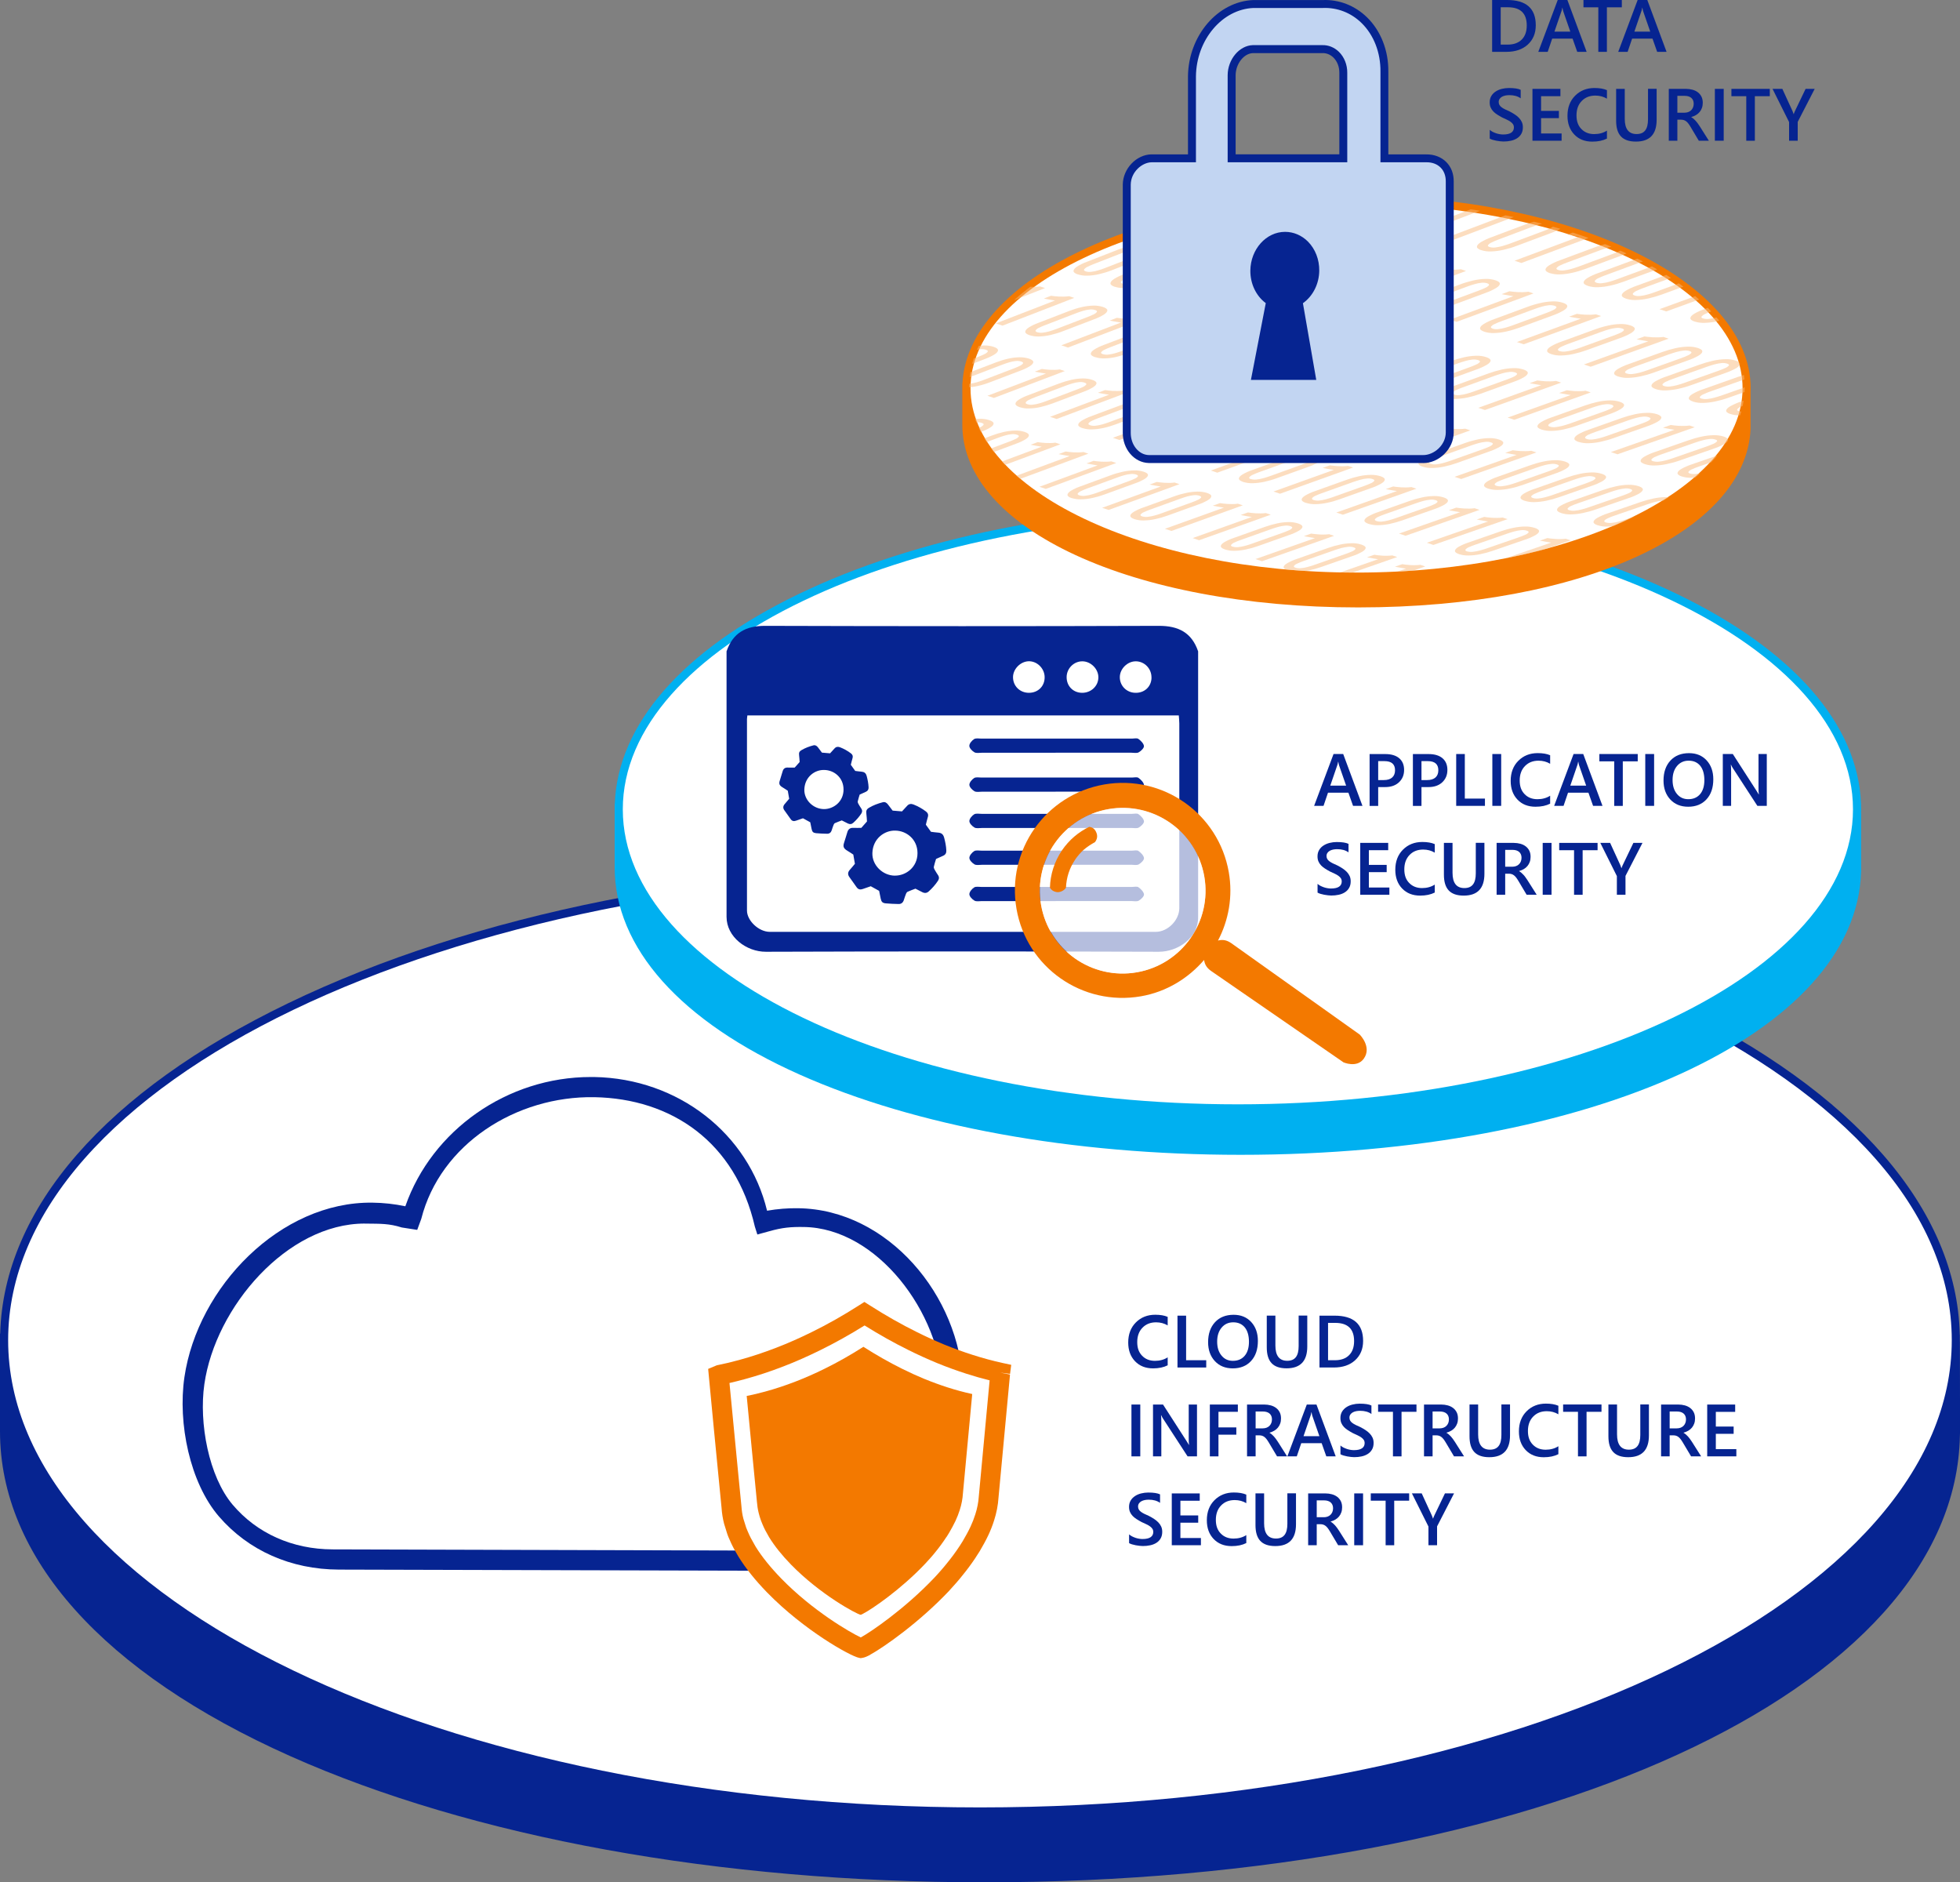 <?xml version="1.0" encoding="UTF-8"?><svg id="b" xmlns="http://www.w3.org/2000/svg" xmlns:xlink="http://www.w3.org/1999/xlink" viewBox="0 0 450 432.07"><rect x="0" y="0" width="450" height="432.07" fill="#808080" stroke="none"/><defs><style>.e,.f{fill:#f37900;}.g{fill:#fff;}.h{fill:none;}.f{fill-rule:evenodd;}.i{fill:#f9bc80;}.j{clip-path:url(#d);}.k{fill:#062491;}.l{opacity:.5;}.m{fill:#00b0f0;}.n{fill:#c2d5f2;}.o{opacity:.7;}</style><clipPath id="d"><ellipse class="h" cx="311.54" cy="88.81" rx="89.03" ry="42.63"/></clipPath></defs><g id="c"><path class="k" d="M449.97,307.98c0-.12,0-.23,0-.35,0-.13,0-.26,0-.4v-.83h-.02c-.65-28.81-24.06-55.8-66.12-76.11-42.44-20.49-98.85-31.78-158.84-31.78s-116.39,11.29-158.84,31.78C24.22,250.53.83,277.42.04,306.13h-.04v22.43c0,28.92,23.67,55.39,66.65,74.55,41.91,18.68,98.47,28.96,159.28,28.96,127.05,0,223.03-44.03,224.05-102.58l.03-.72-.03-20.79Z"/><path class="g" d="M224.99,200.38c-123.03,0-223.12,48.11-223.12,107.25s100.09,107.25,223.12,107.25,223.12-48.11,223.12-107.25-100.09-107.25-223.12-107.25h0Z"/><path class="m" d="M427.28,186.63c0-.28.02-.57.02-.85s-.01-.57-.02-.85v-.48h-.01c-.69-18.21-15.59-35.23-42.13-48.05-26.97-13.02-62.82-20.2-100.93-20.2s-73.95,7.17-100.93,20.2c-26.56,12.83-41.46,29.86-42.13,48.09h-.03v14.57c0,18.49,15.09,35.4,42.49,47.61,26.63,11.87,62.57,18.41,101.2,18.41,80.56,0,141.48-27.91,142.49-65.08v-.04s0-13.32,0-13.32Z"/><path class="g" d="M284.21,118.07c-77.87,0-141.22,30.37-141.22,67.71s63.35,67.71,141.22,67.71,141.22-30.37,141.22-67.71-63.35-67.71-141.22-67.71Z"/><path class="e" d="M401.94,89.12c0-.26-.01-.52-.02-.77v-.39h-.01c-1.27-23.83-41.36-43.02-90.47-43.02s-89.2,19.19-90.47,43.02h-.03v9.53c0,23.91,39.07,41.94,90.87,41.94s89.11-17.56,90.11-41v-8.53c0-.26.02-.51.02-.77Z"/><path class="g" d="M311.45,46.81c-48.87,0-88.63,18.98-88.63,42.31s39.76,42.31,88.63,42.31,88.63-18.98,88.63-42.31-39.76-42.31-88.63-42.31Z"/><g class="l"><g class="j"><path class="i" d="M324.33,52.16c-.67-.23-1-.5-.99-.81.01-.32.31-.66.89-1.03.75-.45,1.54-.83,2.37-1.13l7.65-2.92c.99-.38,2.01-.7,3.05-.94.92-.22,1.86-.35,2.81-.38.8-.03,1.59.07,2.35.31.69.23,1.03.5,1.02.82,0,.31-.31.65-.89,1.02-.77.46-1.59.84-2.44,1.15l-7.67,2.91c-.99.38-2,.69-3.03.93-.92.22-1.86.35-2.81.38-.78.04-1.57-.07-2.32-.3ZM326.25,51.43c.43.13.88.16,1.32.1.55-.07,1.1-.18,1.63-.34.58-.17,1.14-.35,1.68-.56l7.71-2.93c.57-.22,1.08-.43,1.52-.65.32-.13.61-.33.83-.6.12-.18-.01-.34-.4-.47-.43-.13-.89-.17-1.33-.11-.55.06-1.09.17-1.62.33-.58.17-1.15.36-1.72.58l-7.7,2.93c-.49.19-.98.4-1.45.63-.32.13-.6.34-.82.61-.12.19,0,.34.36.46h0Z"/><path class="i" d="M331.99,54.59l14.74-5.57s-.18-.02-.46-.06c-.29-.04-.6-.09-.94-.16-.34-.06-.64-.11-.91-.16-.27-.05-.4-.07-.41-.08l1.79-.68c.23.03.5.07.83.1.32.03.68.06,1.05.08.38.02.78.03,1.22.01.44-.01.88-.05,1.32-.11l1.2.4-17.86,6.74s-1.57-.52-1.57-.52Z"/><path class="i" d="M340.07,57.43c-.67-.23-1-.5-.98-.81.02-.32.32-.66.9-1.03.76-.45,1.56-.83,2.39-1.12l7.71-2.9c1-.38,2.03-.69,3.07-.94.93-.22,1.87-.35,2.82-.38.8-.03,1.6.07,2.36.31.69.23,1.03.5,1.01.81-.01.31-.31.65-.9,1.02-.78.46-1.61.84-2.46,1.14l-7.73,2.89c-.99.38-2.01.68-3.05.92-.92.22-1.87.34-2.82.38-.79.04-1.57-.07-2.32-.3ZM342,56.7c.43.13.88.16,1.33.1.55-.07,1.1-.18,1.64-.33.58-.17,1.14-.35,1.69-.55l7.77-2.91c.58-.22,1.09-.43,1.53-.65.32-.13.61-.33.84-.59.12-.18-.01-.34-.4-.46-.43-.13-.89-.17-1.34-.12-.55.06-1.1.17-1.63.33-.58.17-1.16.36-1.73.58l-7.76,2.92c-.5.18-.99.39-1.46.63-.32.13-.61.34-.83.6-.12.19,0,.34.36.46Z"/><path class="i" d="M347.73,59.85l14.84-5.54s-.18-.02-.47-.06c-.29-.04-.6-.09-.94-.16-.34-.06-.64-.11-.91-.16-.27-.05-.4-.07-.41-.08l1.8-.67c.23.03.5.07.83.1.32.04.68.06,1.06.09.38.02.79.03,1.22.01.44-.01.88-.05,1.32-.11l1.2.4-17.98,6.7s-1.57-.52-1.57-.52Z"/><path class="i" d="M355.81,62.69c-.67-.23-1-.5-.98-.81.02-.31.32-.66.91-1.02.76-.45,1.57-.82,2.41-1.12l7.76-2.88c1.01-.38,2.04-.69,3.09-.93.93-.22,1.88-.34,2.84-.37.8-.03,1.6.07,2.36.32.69.23,1.03.5,1.01.81-.02.31-.32.65-.91,1.01-.79.46-1.62.84-2.48,1.13l-7.78,2.88c-1,.37-2.03.68-3.07.91-.93.21-1.88.34-2.83.37-.79.03-1.58-.07-2.33-.3ZM357.75,61.97c.43.13.88.16,1.33.1.56-.06,1.11-.18,1.65-.33.58-.16,1.15-.35,1.7-.55l7.82-2.9c.58-.22,1.09-.43,1.54-.64.33-.13.62-.33.85-.59.12-.18,0-.34-.39-.46-.43-.13-.89-.17-1.34-.12-.56.06-1.1.17-1.64.33-.58.17-1.16.36-1.75.58l-7.81,2.9c-.55.2-1.04.41-1.48.62-.32.13-.61.34-.84.6-.12.19,0,.34.36.46Z"/><path class="i" d="M364.56,65.62c-.67-.23-1-.49-.98-.81.02-.31.33-.65.92-1.02.77-.45,1.58-.82,2.42-1.11l7.79-2.87c1.01-.38,2.05-.69,3.1-.93.93-.22,1.89-.34,2.84-.37.8-.03,1.6.08,2.36.32.69.23,1.02.5,1.01.81-.02.31-.32.65-.92,1.01-.79.45-1.63.83-2.49,1.13l-7.81,2.87c-1,.37-2.03.68-3.08.91-.93.21-1.88.34-2.84.37-.79.03-1.58-.07-2.33-.3ZM366.52,64.9c.43.13.89.16,1.33.1.56-.06,1.11-.17,1.65-.33.59-.16,1.15-.35,1.7-.55l7.85-2.89c.58-.21,1.1-.43,1.55-.64.33-.13.62-.33.86-.59.12-.18,0-.33-.39-.46-.43-.13-.89-.17-1.34-.12-.56.06-1.11.17-1.64.33-.58.17-1.17.36-1.75.57l-7.84,2.89c-.55.2-1.04.41-1.48.62-.33.13-.62.33-.84.6-.13.19,0,.34.35.46h0Z"/><path class="i" d="M373.32,68.55c-.67-.23-1-.49-.97-.81.02-.31.33-.65.93-1.02.77-.45,1.59-.82,2.43-1.11l7.82-2.86c1.02-.38,2.06-.68,3.11-.92.94-.22,1.89-.34,2.85-.37.8-.03,1.6.08,2.37.32.69.23,1.02.5,1,.81-.02.31-.33.65-.93,1.01-.8.45-1.63.83-2.5,1.13l-7.84,2.86c-1.01.37-2.04.67-3.09.91-.93.21-1.89.34-2.85.37-.79.03-1.58-.07-2.33-.31ZM375.28,67.83c.43.13.89.16,1.33.1.56-.06,1.11-.17,1.66-.33.59-.16,1.16-.35,1.71-.55l7.88-2.88c.59-.21,1.1-.43,1.55-.64.33-.13.62-.33.86-.59.12-.18,0-.33-.39-.46-.43-.13-.89-.17-1.34-.12-.56.06-1.11.17-1.65.32-.59.17-1.17.36-1.76.57l-7.87,2.88c-.55.2-1.05.41-1.49.62-.33.13-.62.33-.85.6-.13.19,0,.34.35.46,0,0,0,0,0,0Z"/><path class="i" d="M380.99,70.97l15.06-5.47s-.18-.02-.47-.06c-.29-.04-.6-.1-.94-.16-.34-.06-.64-.12-.91-.16-.27-.05-.4-.07-.41-.08l1.83-.67c.23.03.5.07.83.1.33.04.68.06,1.06.09.38.02.79.03,1.23.02.45-.01.89-.05,1.33-.11l1.2.4-18.24,6.62-1.57-.52Z"/><path class="i" d="M389.06,73.81c-.67-.23-1-.49-.97-.81.03-.31.34-.65.94-1.01.78-.45,1.6-.81,2.45-1.1l7.87-2.85c1.02-.37,2.07-.68,3.13-.92.94-.21,1.9-.34,2.86-.36.8-.03,1.61.08,2.37.32.69.23,1.02.5,1,.81-.02.31-.34.64-.94,1-.8.45-1.65.83-2.52,1.12l-7.89,2.84c-1.01.37-2.05.67-3.11.9-.94.21-1.9.33-2.86.36-.79.03-1.58-.07-2.34-.31ZM391.03,73.1c.43.13.89.16,1.34.1.56-.06,1.12-.17,1.67-.32.59-.16,1.16-.34,1.72-.54l7.93-2.86c.59-.21,1.11-.42,1.57-.64.33-.13.63-.33.87-.58.13-.18,0-.33-.39-.46-.44-.13-.9-.17-1.35-.12-.56.06-1.12.17-1.66.32-.59.17-1.18.35-1.77.57l-7.92,2.86c-.55.2-1.05.41-1.5.62-.33.13-.62.33-.86.6-.13.19-.01.34.35.46,0,0,0,0,0,0Z"/><path class="i" d="M317.5,68.22l14.48-5.42s-.18-.02-.46-.06c-.28-.04-.59-.09-.92-.15-.33-.06-.63-.11-.9-.16-.26-.05-.4-.07-.41-.07l1.76-.66c.22.03.49.07.82.1.32.04.67.06,1.04.09.37.02.77.03,1.2.02.43-.01.87-.05,1.3-.11l1.18.4-17.54,6.56-1.55-.52Z"/><path class="i" d="M325.4,71c-.67-.22-.99-.49-.98-.8.01-.31.31-.64.88-1,.74-.44,1.53-.81,2.34-1.09l7.57-2.82c.98-.37,1.99-.67,3.02-.91.91-.21,1.84-.33,2.78-.36.79-.03,1.57.08,2.33.31.68.23,1.02.49,1.01.8,0,.31-.3.64-.88,1-.77.45-1.58.82-2.41,1.11l-7.59,2.82c-.98.37-1.98.66-3,.89-.91.21-1.84.33-2.77.36-.78.03-1.55-.07-2.29-.3ZM327.3,70.29c.42.13.87.16,1.31.1.55-.06,1.08-.17,1.61-.32.57-.16,1.12-.34,1.66-.54l7.63-2.83c.57-.21,1.07-.42,1.5-.63.32-.12.6-.32.83-.58.12-.18-.01-.33-.39-.46-.43-.13-.88-.17-1.32-.12-.54.06-1.08.16-1.6.32-.57.16-1.14.35-1.7.56l-7.62,2.84c-.49.18-.97.38-1.44.61-.32.13-.6.33-.81.59-.12.18,0,.34.36.46Z"/><path class="i" d="M332.89,73.37l14.58-5.39s-.18-.02-.46-.06c-.28-.04-.59-.09-.93-.16-.34-.06-.63-.11-.9-.16-.26-.05-.4-.07-.41-.08l1.77-.66c.22.03.5.07.82.1.32.04.67.06,1.04.09.37.02.78.03,1.2.02.44-.01.87-.05,1.3-.11l1.18.4-17.66,6.52-1.55-.52Z"/><path class="i" d="M340.78,76.14c-.67-.22-.99-.49-.97-.8.02-.31.31-.64.89-1,.75-.44,1.54-.8,2.36-1.09l7.62-2.81c.99-.37,2.01-.67,3.04-.9.92-.21,1.85-.33,2.79-.36.79-.03,1.58.08,2.33.32.68.23,1.02.49,1,.8-.01.31-.31.64-.89.99-.77.44-1.59.81-2.43,1.11l-7.64,2.8c-.98.36-1.99.66-3.01.89-.92.21-1.85.33-2.79.36-.78.03-1.56-.07-2.3-.3ZM342.69,75.44c.42.13.87.16,1.31.1.55-.06,1.09-.17,1.62-.32.57-.16,1.13-.34,1.67-.54l7.68-2.82c.57-.21,1.07-.42,1.51-.63.32-.12.61-.32.83-.58.12-.18-.01-.33-.39-.46-.43-.13-.88-.17-1.32-.12-.55.06-1.09.16-1.61.32-.57.16-1.14.35-1.71.56l-7.67,2.82c-.49.18-.98.38-1.45.61-.32.13-.6.33-.82.59-.12.18,0,.33.35.45h0Z"/><path class="i" d="M348.27,78.51l14.68-5.36s-.18-.02-.46-.06c-.28-.04-.59-.09-.93-.16-.34-.06-.63-.11-.9-.16-.26-.05-.4-.07-.41-.08l1.78-.65c.22.03.5.07.82.1.32.04.67.06,1.05.09.38.02.78.03,1.21.02.44-.01.87-.05,1.31-.1l1.18.4-17.78,6.48-1.55-.52Z"/><path class="i" d="M356.17,81.29c-.67-.22-.99-.49-.97-.8.02-.31.32-.64.9-.99.76-.44,1.55-.8,2.38-1.08l7.67-2.79c1-.37,2.02-.67,3.06-.9.92-.21,1.86-.33,2.8-.35.79-.03,1.58.08,2.33.32.68.23,1.01.49,1,.8-.02.3-.32.63-.9.99-.78.44-1.6.81-2.45,1.1l-7.69,2.78c-.99.36-2,.65-3.03.88-.92.21-1.86.32-2.8.35-.78.03-1.56-.07-2.3-.31ZM358.09,80.59c.43.13.87.16,1.31.1.55-.06,1.1-.17,1.63-.32.58-.16,1.14-.34,1.68-.53l7.73-2.8c.57-.21,1.08-.42,1.52-.62.32-.12.61-.32.84-.57.12-.18,0-.33-.39-.45-.43-.13-.88-.17-1.33-.12-.55.06-1.09.16-1.62.31-.58.16-1.15.35-1.73.56l-7.72,2.8c-.54.2-1.03.4-1.46.61-.32.13-.6.33-.83.58-.12.18,0,.33.35.45h0Z"/><path class="i" d="M363.66,83.66l14.78-5.32s-.18-.02-.46-.06c-.28-.04-.59-.1-.93-.16-.34-.06-.64-.11-.9-.16-.26-.05-.4-.07-.41-.08l1.8-.65c.22.03.5.07.82.1.32.04.67.07,1.05.09.38.02.78.03,1.21.02.44-.01.88-.04,1.31-.1l1.18.4-17.9,6.44s-1.55-.52-1.55-.52Z"/><path class="i" d="M371.55,86.44c-.67-.22-.99-.49-.96-.79.02-.31.33-.64.91-.99.76-.43,1.57-.8,2.4-1.08l7.72-2.77c1-.36,2.03-.66,3.07-.89.93-.21,1.87-.32,2.82-.35.79-.03,1.58.08,2.34.32.68.23,1.01.49.99.8-.02.3-.32.63-.92.98-.79.44-1.61.81-2.47,1.09l-7.74,2.76c-1,.36-2.02.65-3.05.87-.92.2-1.87.32-2.81.35-.78.03-1.56-.07-2.31-.31ZM373.49,85.74c.43.13.88.16,1.32.11.55-.06,1.1-.17,1.64-.31.58-.16,1.14-.33,1.69-.53l7.78-2.78c.58-.21,1.09-.41,1.53-.62.32-.12.62-.32.85-.57.12-.18,0-.33-.38-.45-.43-.13-.88-.17-1.33-.12-.55.06-1.1.16-1.63.31-.58.16-1.16.34-1.74.55l-7.77,2.79c-.54.2-1.03.4-1.47.6-.32.12-.61.32-.84.58-.13.18,0,.33.35.45h0Z"/><path class="i" d="M380.12,89.3c-.67-.22-.99-.49-.96-.79.03-.31.33-.64.92-.99.77-.43,1.57-.79,2.41-1.07l7.75-2.76c1.01-.36,2.04-.66,3.08-.89.93-.21,1.87-.32,2.82-.35.79-.03,1.58.08,2.34.32.68.23,1.01.49.99.8-.02.3-.33.63-.92.98-.79.44-1.62.8-2.48,1.09l-7.77,2.76c-1,.36-2.02.65-3.06.87-.93.2-1.87.32-2.82.35-.78.03-1.56-.07-2.31-.31ZM382.07,88.61c.43.13.88.16,1.32.11.55-.06,1.1-.16,1.64-.31.58-.16,1.15-.33,1.69-.53l7.81-2.77c.58-.21,1.09-.41,1.54-.62.33-.12.62-.32.85-.57.12-.18,0-.33-.38-.45-.43-.13-.88-.17-1.33-.12-.55.05-1.1.16-1.63.31-.58.16-1.16.34-1.74.55l-7.8,2.78c-.55.19-1.04.39-1.47.6-.32.12-.61.32-.84.58-.13.18-.01.33.35.45h0Z"/><path class="i" d="M388.69,92.17c-.67-.22-.99-.49-.96-.79.03-.31.34-.63.93-.99.77-.43,1.58-.79,2.42-1.07l7.78-2.75c1.01-.36,2.04-.66,3.09-.88.93-.21,1.88-.32,2.83-.34.79-.03,1.59.08,2.34.32.68.23,1.01.49.99.79-.02.3-.33.63-.93.98-.79.44-1.63.8-2.49,1.09l-7.8,2.75c-1,.36-2.03.65-3.07.87-.93.2-1.87.32-2.83.34-.78.03-1.56-.08-2.31-.31ZM390.64,91.48c.43.13.88.16,1.32.11.56-.06,1.11-.16,1.65-.31.58-.16,1.15-.33,1.7-.52l7.84-2.76c.58-.21,1.1-.41,1.55-.61.33-.12.62-.32.86-.57.13-.17,0-.33-.38-.45-.43-.13-.88-.17-1.33-.12-.55.05-1.1.16-1.64.31-.58.16-1.17.34-1.75.55l-7.83,2.77c-.55.19-1.04.39-1.48.6-.32.12-.61.32-.85.58-.13.18-.01.33.34.45h0Z"/><path class="i" d="M397.26,95.03c-.67-.22-.98-.49-.95-.79.03-.3.34-.63.93-.98.77-.43,1.59-.79,2.43-1.07l7.81-2.74c1.01-.36,2.05-.65,3.1-.88.93-.2,1.88-.32,2.84-.34.79-.03,1.59.08,2.35.32.68.23,1.01.49.99.79-.02.3-.34.63-.94.98-.8.44-1.64.8-2.5,1.08l-7.83,2.74c-1.01.35-2.04.64-3.08.86-.93.2-1.88.32-2.83.34-.78.03-1.57-.08-2.31-.31ZM399.22,94.35c.43.13.88.16,1.32.11.56-.06,1.11-.16,1.65-.31.59-.16,1.15-.33,1.71-.52l7.87-2.75c.58-.2,1.1-.41,1.55-.61.33-.12.62-.31.86-.57.13-.17,0-.32-.38-.45-.43-.13-.89-.17-1.33-.12-.56.05-1.11.16-1.64.31-.59.16-1.17.34-1.75.55l-7.86,2.76c-.55.19-1.05.39-1.49.6-.33.12-.62.32-.85.58-.13.18-.01.33.34.45h0Z"/><path class="i" d="M247.46,62.99c-.66-.22-.99-.48-.99-.79,0-.31.27-.64.8-1,.7-.44,1.45-.81,2.23-1.09l7.23-2.82c.94-.37,1.91-.67,2.89-.91.88-.21,1.78-.33,2.69-.36.77-.03,1.54.07,2.28.31.67.23,1.01.49,1.02.79,0,.3-.26.63-.81.99-.73.45-1.49.82-2.29,1.11l-7.25,2.81c-.93.37-1.89.66-2.87.89-.88.21-1.78.33-2.68.36-.76.03-1.52-.07-2.25-.3ZM249.27,62.29c.41.13.85.16,1.28.1.53-.06,1.05-.17,1.55-.32.55-.16,1.08-.34,1.59-.54l7.28-2.83c.54-.21,1.02-.42,1.43-.63.3-.12.57-.32.77-.58.11-.18-.03-.33-.4-.45-.42-.13-.86-.17-1.29-.11-.52.06-1.04.16-1.54.32-.55.16-1.09.35-1.63.56l-7.27,2.83c-.47.18-.92.38-1.37.61-.3.13-.56.33-.76.59-.11.18.02.33.37.45h0Z"/><path class="i" d="M255.93,65.83c-.66-.22-.99-.48-.98-.79,0-.31.27-.64.81-1,.71-.44,1.46-.8,2.24-1.09l7.25-2.81c.95-.37,1.91-.67,2.9-.91.88-.21,1.79-.33,2.69-.36.77-.03,1.54.08,2.28.31.67.23,1.01.49,1.02.79,0,.3-.27.63-.81.99-.73.44-1.5.81-2.3,1.11l-7.27,2.8c-.94.36-1.9.66-2.88.89-.88.21-1.78.33-2.69.36-.76.03-1.52-.07-2.25-.3ZM257.75,65.12c.41.13.85.16,1.28.1.53-.06,1.05-.17,1.56-.32.55-.16,1.08-.34,1.59-.54l7.31-2.82c.54-.21,1.02-.42,1.44-.63.3-.12.57-.32.78-.58.11-.18-.03-.33-.4-.45-.42-.13-.86-.17-1.29-.11-.53.06-1.04.16-1.55.32-.55.16-1.09.35-1.64.56l-7.3,2.82c-.47.18-.93.38-1.37.61-.3.13-.57.33-.77.59-.11.18.01.33.37.45Z"/><path class="i" d="M315.04,85.6c-.66-.22-.98-.48-.97-.78.01-.3.3-.63.86-.98.73-.43,1.5-.79,2.31-1.07l7.45-2.74c.97-.36,1.96-.65,2.97-.88.9-.21,1.82-.32,2.74-.34.78-.03,1.55.08,2.3.32.67.23,1.01.49,1,.79,0,.3-.29.62-.86.97-.75.44-1.55.8-2.37,1.08l-7.47,2.74c-.96.36-1.95.64-2.95.87-.9.2-1.81.32-2.73.34-.77.03-1.53-.07-2.26-.3ZM316.91,84.91c.42.13.86.16,1.29.1.54-.06,1.07-.16,1.59-.31.56-.16,1.11-.33,1.63-.52l7.51-2.75c.56-.2,1.05-.41,1.48-.61.31-.12.59-.31.81-.57.11-.17-.02-.32-.39-.45-.42-.13-.86-.17-1.3-.12-.54.05-1.06.16-1.58.31-.56.16-1.12.34-1.68.55l-7.5,2.76c-.48.17-.95.37-1.41.6-.31.12-.58.32-.8.58-.12.18,0,.33.36.45h0Z"/><path class="i" d="M323.51,88.43c-.66-.22-.98-.48-.97-.78.01-.3.3-.63.86-.98.74-.43,1.51-.79,2.32-1.06l7.48-2.73c.97-.36,1.97-.65,2.98-.88.9-.2,1.82-.32,2.75-.34.78-.03,1.56.08,2.3.32.67.23,1.01.49,1,.79,0,.3-.3.62-.87.97-.76.43-1.56.8-2.38,1.08l-7.5,2.73c-.97.35-1.96.64-2.96.86-.9.2-1.82.32-2.74.34-.77.03-1.53-.07-2.27-.3ZM325.39,87.75c.42.13.86.16,1.29.1.54-.06,1.07-.16,1.59-.31.56-.16,1.11-.33,1.64-.52l7.54-2.74c.56-.2,1.05-.41,1.48-.61.31-.12.59-.31.82-.56.12-.17-.01-.32-.39-.45-.42-.13-.87-.17-1.3-.12-.54.05-1.07.16-1.59.31-.56.16-1.12.34-1.68.54l-7.53,2.75c-.48.17-.96.37-1.42.59-.31.12-.59.32-.8.57-.12.18,0,.33.35.45h0Z"/><path class="i" d="M331.99,91.26c-.66-.22-.98-.48-.96-.78.02-.3.31-.63.87-.98.74-.43,1.52-.78,2.33-1.06l7.51-2.72c.98-.36,1.98-.65,2.99-.88.9-.2,1.83-.32,2.75-.34.78-.03,1.56.08,2.3.32.67.23,1,.49.99.79-.01.3-.3.62-.87.97-.76.43-1.56.79-2.39,1.07l-7.53,2.72c-.97.35-1.96.64-2.97.86-.9.2-1.82.31-2.75.34-.77.03-1.54-.07-2.27-.31ZM333.87,90.58c.42.13.86.16,1.29.1.54-.06,1.07-.16,1.6-.31.57-.15,1.11-.33,1.64-.52l7.56-2.73c.56-.2,1.06-.41,1.49-.61.31-.12.6-.31.82-.56.12-.17-.01-.32-.39-.45-.42-.13-.87-.17-1.31-.12-.54.05-1.07.16-1.59.3-.56.16-1.13.34-1.69.54l-7.55,2.74c-.48.17-.96.37-1.43.59-.31.12-.59.32-.81.57-.12.18,0,.33.35.45Z"/><path class="i" d="M339.39,93.61l14.46-5.2s-.18-.02-.45-.06c-.28-.04-.58-.09-.92-.16-.33-.06-.63-.11-.89-.16-.26-.05-.39-.07-.4-.07l1.76-.63c.22.03.49.07.81.1.32.04.66.07,1.03.09.37.02.77.03,1.19.02.43,0,.86-.04,1.29-.1l1.17.39-17.51,6.29-1.53-.51h0Z"/><path class="i" d="M346.13,95.86l14.5-5.19s-.18-.02-.45-.06c-.28-.04-.58-.09-.92-.16-.33-.06-.63-.11-.89-.16-.26-.05-.39-.07-.4-.08l1.76-.63c.22.03.49.07.81.1.32.04.66.07,1.03.09.37.02.77.03,1.19.02.43,0,.86-.04,1.29-.1l1.17.39-17.56,6.28-1.53-.51Z"/><path class="i" d="M353.94,98.61c-.66-.22-.98-.48-.96-.78.02-.3.32-.62.89-.97.75-.43,1.54-.78,2.35-1.05l7.58-2.7c.99-.35,1.99-.64,3.02-.87.91-.2,1.84-.31,2.77-.33.78-.02,1.56.08,2.31.32.67.23,1,.49.99.78-.02.3-.31.62-.89.96-.77.43-1.58.79-2.42,1.07l-7.6,2.69c-.98.35-1.98.63-3,.85-.91.2-1.84.31-2.77.33-.77.03-1.54-.08-2.28-.31ZM355.84,97.93c.42.13.86.16,1.3.11.54-.06,1.08-.16,1.61-.3.57-.15,1.12-.32,1.66-.51l7.64-2.71c.57-.2,1.07-.4,1.51-.6.32-.12.6-.31.83-.56.12-.17,0-.32-.38-.45-.42-.13-.87-.17-1.31-.12-.54.05-1.08.15-1.6.3-.57.16-1.14.34-1.7.54l-7.63,2.71c-.53.19-1.01.39-1.44.59-.32.12-.6.32-.82.57-.12.18,0,.33.35.44Z"/><path class="i" d="M362.41,101.44c-.66-.22-.98-.48-.95-.78.02-.3.32-.62.9-.97.75-.42,1.54-.77,2.36-1.05l7.61-2.69c.99-.35,2-.64,3.03-.86.91-.2,1.84-.31,2.78-.33.78-.02,1.56.08,2.31.32.67.23,1,.49.99.78-.02.3-.32.62-.9.96-.78.43-1.59.78-2.43,1.06l-7.63,2.68c-.98.35-1.99.63-3.01.85-.91.2-1.84.31-2.77.33-.77.03-1.54-.08-2.28-.31ZM364.32,100.77c.42.13.86.16,1.3.11.55-.06,1.08-.16,1.61-.3.57-.15,1.13-.32,1.66-.51l7.66-2.7c.57-.2,1.07-.4,1.51-.6.32-.12.6-.31.84-.56.12-.17,0-.32-.38-.45-.42-.13-.87-.17-1.31-.12-.54.05-1.08.15-1.61.3-.57.16-1.14.33-1.71.53l-7.66,2.7c-.54.19-1.02.38-1.45.58-.32.12-.6.31-.82.57-.12.18,0,.33.35.44,0,0,0,0,0,0Z"/><path class="i" d="M369.82,103.78l14.65-5.14s-.18-.02-.46-.06c-.28-.04-.59-.1-.92-.16-.33-.06-.63-.11-.89-.16-.26-.05-.4-.07-.4-.08l1.78-.63c.22.03.49.07.81.11.32.04.66.07,1.04.09.37.02.77.03,1.2.02.43,0,.87-.04,1.3-.09l1.17.39-17.74,6.21-1.53-.51Z"/><path class="i" d="M377.62,106.53c-.66-.22-.98-.48-.95-.78.02-.3.33-.62.91-.96.76-.42,1.55-.77,2.38-1.04l7.66-2.67c1-.35,2.01-.64,3.05-.86.92-.2,1.85-.31,2.79-.33.78-.02,1.57.09,2.31.32.67.23,1,.49.98.78-.02.3-.32.61-.91.96-.78.43-1.6.78-2.45,1.06l-7.68,2.67c-.99.35-2,.63-3.02.84-.92.2-1.85.31-2.78.33-.77.03-1.54-.08-2.28-.31ZM379.54,105.86c.42.13.87.16,1.3.11.55-.06,1.09-.16,1.62-.3.58-.15,1.13-.32,1.67-.51l7.71-2.68c.57-.2,1.08-.4,1.52-.6.32-.12.61-.31.84-.55.12-.17,0-.32-.38-.44-.43-.13-.87-.17-1.31-.12-.55.05-1.09.15-1.61.3-.57.15-1.15.33-1.72.53l-7.71,2.69c-.54.19-1.03.38-1.46.58-.32.12-.6.31-.83.56-.12.18-.01.32.34.44h0Z"/><path class="i" d="M386.09,109.36c-.66-.22-.97-.48-.95-.78.03-.3.33-.62.91-.96.76-.42,1.56-.77,2.39-1.04l7.68-2.66c1-.35,2.02-.63,3.06-.85.92-.2,1.86-.31,2.8-.33.78-.02,1.57.09,2.32.32.67.23,1,.49.98.78-.02.3-.33.61-.92.95-.79.43-1.61.78-2.46,1.05l-7.7,2.66c-.99.34-2.01.62-3.03.84-.92.19-1.85.3-2.79.33-.77.03-1.55-.08-2.29-.31ZM388.02,108.69c.42.13.87.16,1.31.11.55-.06,1.09-.16,1.63-.3.58-.15,1.14-.32,1.68-.51l7.74-2.67c.58-.2,1.08-.4,1.53-.6.32-.12.61-.31.85-.55.12-.17,0-.32-.38-.44-.43-.13-.87-.17-1.32-.12-.55.05-1.09.15-1.62.3-.58.15-1.15.33-1.73.53l-7.73,2.68c-.54.19-1.03.38-1.46.58-.32.12-.61.31-.84.56-.13.18-.01.32.34.44Z"/><path class="i" d="M221.98,72l13.56-5.28s-.17-.02-.44-.06c-.27-.04-.57-.09-.89-.15-.32-.06-.61-.11-.87-.16-.25-.05-.38-.07-.39-.07l1.65-.64c.22.03.48.07.79.1.31.03.64.06,1,.08.36.02.74.03,1.15.02.41-.01.83-.05,1.24-.1l1.16.39-16.42,6.39s-1.51-.51-1.51-.51Z"/><path class="i" d="M228.64,74.23l13.6-5.26s-.17-.02-.44-.06c-.27-.04-.57-.09-.89-.15-.32-.06-.61-.11-.87-.16-.25-.05-.39-.07-.39-.07l1.65-.64c.22.03.48.07.79.1.31.03.64.06,1,.08.36.02.74.03,1.15.02.41-.01.83-.05,1.24-.1l1.16.39-16.47,6.37-1.51-.51Z"/><path class="i" d="M236.37,76.94c-.65-.22-.98-.48-.98-.78,0-.3.26-.63.79-.98.69-.43,1.43-.79,2.19-1.06l7.11-2.74c.93-.36,1.88-.66,2.85-.88.87-.21,1.76-.32,2.65-.35.76-.03,1.52.08,2.25.31.67.22,1,.48,1.01.78,0,.3-.26.62-.79.97-.71.44-1.47.8-2.26,1.08l-7.13,2.73c-.92.36-1.86.64-2.83.87-.87.2-1.75.32-2.64.35-.75.03-1.5-.07-2.22-.3ZM238.15,76.26c.41.12.84.16,1.26.1.52-.06,1.03-.16,1.53-.31.54-.16,1.06-.33,1.56-.52l7.16-2.75c.53-.2,1-.41,1.41-.61.3-.12.56-.31.76-.56.1-.17-.03-.32-.4-.44-.41-.13-.84-.17-1.27-.12-.52.05-1.03.16-1.52.31-.54.16-1.07.34-1.6.55l-7.16,2.75c-.46.17-.91.37-1.35.59-.3.12-.55.32-.75.57-.1.18.02.33.37.44Z"/><path class="i" d="M243.68,79.26l13.69-5.23s-.17-.02-.44-.06c-.27-.04-.57-.09-.9-.15-.32-.06-.61-.11-.87-.16-.25-.05-.39-.07-.39-.07l1.66-.64c.22.03.48.07.79.1.31.03.64.06,1.01.09.36.02.75.03,1.16.02.42-.01.83-.04,1.24-.1l1.16.39-16.59,6.33-1.51-.51Z"/><path class="i" d="M251.41,81.98c-.65-.22-.98-.48-.98-.78,0-.3.27-.62.8-.97.7-.43,1.44-.78,2.21-1.06l7.16-2.72c.93-.36,1.89-.65,2.86-.88.87-.2,1.76-.32,2.66-.34.76-.03,1.53.08,2.25.31.67.22,1,.48,1.01.78,0,.3-.26.62-.8.96-.72.43-1.48.79-2.27,1.07l-7.18,2.72c-.93.35-1.88.64-2.84.86-.87.2-1.76.32-2.65.34-.75.03-1.5-.07-2.22-.3ZM253.21,81.29c.41.12.84.16,1.26.1.52-.06,1.03-.16,1.54-.31.54-.15,1.07-.33,1.57-.52l7.21-2.73c.54-.2,1.01-.41,1.42-.61.3-.12.56-.31.77-.56.1-.17-.03-.32-.4-.44-.41-.13-.85-.17-1.28-.12-.52.05-1.03.16-1.53.31-.54.16-1.08.34-1.61.54l-7.21,2.74c-.46.17-.91.37-1.36.59-.3.12-.56.32-.76.57-.11.18.02.33.37.44h0Z"/><path class="i" d="M311.58,102.1c-.65-.22-.97-.47-.96-.77.01-.3.29-.62.85-.96.72-.42,1.49-.77,2.28-1.03l7.36-2.66c.96-.35,1.94-.63,2.93-.85.89-.2,1.8-.31,2.71-.33.77-.02,1.54.08,2.27.32.67.22,1,.48.99.77,0,.29-.29.61-.85.95-.75.42-1.53.78-2.34,1.05l-7.37,2.65c-.95.34-1.92.62-2.91.84-.89.2-1.79.31-2.7.33-.76.03-1.52-.08-2.24-.31ZM313.43,101.43c.41.13.85.16,1.28.11.53-.06,1.06-.16,1.57-.3.55-.15,1.09-.32,1.61-.51l7.41-2.67c.55-.2,1.04-.4,1.46-.59.31-.12.58-.3.8-.55.11-.17-.02-.32-.39-.44-.42-.13-.85-.17-1.29-.12-.53.05-1.05.15-1.56.3-.55.15-1.11.33-1.66.53l-7.4,2.67c-.47.17-.94.36-1.4.58-.31.12-.58.31-.79.56-.11.18,0,.32.35.44Z"/><path class="i" d="M318.9,104.42l14.16-5.08s-.17-.02-.45-.06c-.28-.04-.58-.09-.9-.15-.33-.06-.62-.11-.88-.16-.26-.05-.39-.07-.4-.07l1.72-.62c.22.03.48.07.8.1.31.04.65.07,1.02.09.37.02.76.03,1.17.02.42,0,.85-.04,1.27-.09l1.16.39-17.16,6.14-1.51-.51Z"/><path class="i" d="M326.62,107.13c-.65-.22-.97-.47-.95-.77.01-.3.3-.61.86-.95.73-.42,1.5-.76,2.29-1.03l7.4-2.64c.96-.35,1.95-.63,2.95-.85.89-.2,1.8-.3,2.72-.32.77-.02,1.54.08,2.27.32.67.22.99.48.98.77,0,.29-.3.61-.86.94-.75.42-1.54.77-2.36,1.04l-7.42,2.64c-.96.34-1.94.62-2.93.83-.89.19-1.8.3-2.71.32-.76.03-1.52-.08-2.24-.31ZM328.48,106.47c.41.13.85.16,1.28.11.53-.06,1.06-.15,1.58-.3.56-.15,1.1-.32,1.62-.5l7.46-2.65c.55-.2,1.04-.39,1.47-.59.31-.12.59-.3.81-.55.11-.17-.01-.32-.38-.44-.42-.13-.86-.17-1.29-.12-.53.05-1.06.15-1.57.29-.56.15-1.11.33-1.67.53l-7.45,2.66c-.48.17-.95.36-1.41.57-.31.12-.58.31-.8.56-.12.18,0,.32.35.44h0Z"/><path class="i" d="M333.95,109.45l14.26-5.04s-.17-.02-.45-.06c-.28-.04-.58-.09-.9-.16-.33-.06-.62-.11-.88-.16-.26-.05-.39-.07-.4-.07l1.73-.61c.22.03.48.07.8.1.31.04.65.07,1.02.09.37.02.76.03,1.18.02.43,0,.85-.04,1.27-.09l1.16.39-17.27,6.1-1.51-.51Z"/><path class="i" d="M341.67,112.16c-.65-.22-.97-.47-.95-.77.02-.29.31-.61.87-.95.74-.42,1.51-.76,2.31-1.02l7.45-2.63c.97-.34,1.96-.63,2.97-.84.9-.2,1.81-.3,2.73-.32.77-.02,1.54.09,2.28.32.67.22.99.48.98.77-.01.29-.3.61-.87.94-.76.42-1.56.77-2.38,1.04l-7.47,2.62c-.96.34-1.95.62-2.95.82-.9.19-1.81.3-2.73.32-.76.02-1.52-.08-2.25-.31ZM343.54,111.5c.42.13.85.16,1.28.11.54-.06,1.07-.15,1.59-.29.56-.15,1.1-.31,1.63-.5l7.51-2.64c.56-.2,1.05-.39,1.48-.59.31-.11.59-.3.82-.54.12-.17-.01-.31-.38-.44-.42-.13-.86-.17-1.29-.12-.53.05-1.06.15-1.58.29-.56.15-1.12.33-1.68.52l-7.5,2.64c-.53.18-1,.38-1.42.57-.31.12-.59.31-.8.56-.12.17,0,.32.35.44h0Z"/><path class="i" d="M350.04,114.96c-.65-.22-.97-.47-.95-.77.02-.29.31-.61.88-.95.74-.41,1.52-.76,2.32-1.02l7.48-2.62c.97-.34,1.97-.62,2.98-.84.9-.19,1.82-.3,2.74-.32.77-.02,1.54.09,2.28.32.67.22.99.48.98.77-.01.29-.31.6-.88.94-.76.42-1.56.77-2.39,1.04l-7.5,2.61c-.97.34-1.95.61-2.96.82-.9.19-1.81.3-2.73.32-.76.02-1.52-.08-2.25-.31ZM351.92,114.31c.42.13.85.16,1.28.11.54-.05,1.07-.15,1.59-.29.56-.15,1.11-.31,1.64-.5l7.54-2.63c.56-.2,1.05-.39,1.49-.59.31-.11.59-.3.82-.54.12-.17,0-.31-.38-.44-.42-.13-.86-.17-1.29-.12-.53.05-1.06.15-1.58.29-.56.15-1.12.32-1.68.52l-7.53,2.63c-.53.18-1,.37-1.42.57-.31.12-.59.31-.81.55-.12.17,0,.32.35.44,0,0,0,0,0,0Z"/><path class="i" d="M358.42,117.76c-.65-.22-.97-.47-.94-.77.02-.29.31-.61.88-.94.74-.41,1.52-.75,2.33-1.02l7.51-2.61c.98-.34,1.98-.62,2.99-.83.9-.19,1.82-.3,2.74-.31.77-.02,1.55.09,2.28.32.67.22.99.48.98.77-.02.29-.31.6-.88.94-.77.42-1.57.76-2.4,1.03l-7.53,2.6c-.97.34-1.96.61-2.97.82-.9.19-1.82.3-2.74.32-.76.02-1.52-.08-2.25-.31ZM360.3,117.11c.42.13.85.16,1.29.11.54-.05,1.07-.15,1.59-.29.56-.15,1.11-.31,1.64-.5l7.57-2.62c.56-.19,1.06-.39,1.49-.58.31-.11.6-.3.82-.54.12-.17,0-.31-.38-.44-.42-.13-.86-.17-1.3-.12-.54.05-1.07.15-1.59.29-.56.15-1.13.32-1.69.52l-7.56,2.62c-.53.18-1.01.37-1.43.57-.31.12-.59.31-.81.55-.12.17,0,.32.34.44Z"/><path class="i" d="M366.8,120.57c-.65-.22-.97-.47-.94-.77.02-.29.32-.61.89-.94.75-.41,1.53-.75,2.34-1.01l7.54-2.6c.98-.34,1.98-.62,3-.83.9-.19,1.83-.3,2.75-.31.77-.02,1.55.09,2.29.32.67.22.99.48.97.77-.02.29-.31.6-.89.93-.77.42-1.58.76-2.41,1.03l-7.55,2.59c-.97.34-1.97.61-2.98.82-.9.19-1.82.29-2.74.31-.76.02-1.53-.08-2.25-.31ZM368.69,119.92c.42.13.86.16,1.29.11.54-.05,1.07-.15,1.6-.29.57-.15,1.12-.31,1.65-.49l7.59-2.61c.56-.19,1.06-.39,1.5-.58.31-.11.6-.3.83-.54.12-.17,0-.31-.38-.44-.42-.13-.86-.17-1.3-.12-.54.05-1.07.14-1.59.29-.57.15-1.13.32-1.69.52l-7.58,2.61c-.53.18-1.01.37-1.43.57-.31.12-.59.3-.82.55-.12.17,0,.32.34.44Z"/><path class="i" d="M211.65,85.95c-.64-.22-.97-.47-.98-.77,0-.3.25-.62.76-.96.67-.42,1.39-.77,2.14-1.04l6.95-2.68c.91-.35,1.84-.64,2.79-.86.85-.2,1.72-.31,2.6-.34.75-.02,1.5.08,2.22.31.66.22.99.48,1.01.77.01.29-.24.61-.76.95-.7.43-1.43.78-2.2,1.06l-6.97,2.67c-.9.35-1.83.63-2.77.85-.85.2-1.72.31-2.59.34-.74.03-1.48-.07-2.19-.3ZM213.39,85.28c.4.12.83.16,1.24.1.51-.06,1.01-.16,1.5-.3.53-.15,1.04-.32,1.53-.51l7-2.69c.52-.2.98-.4,1.37-.6.29-.12.54-.31.74-.55.1-.17-.04-.32-.4-.44-.4-.13-.83-.17-1.25-.12-.51.05-1.01.15-1.49.3-.53.16-1.05.33-1.57.53l-7,2.69c-.45.17-.89.36-1.31.58-.29.12-.54.31-.73.56-.1.18.02.32.37.44h0Z"/><path class="i" d="M219.7,88.64c-.64-.22-.97-.47-.97-.77,0-.3.25-.61.76-.96.68-.42,1.4-.77,2.15-1.04l6.98-2.67c.91-.35,1.84-.64,2.8-.86.85-.2,1.73-.31,2.6-.33.75-.02,1.5.08,2.22.31.66.22.99.48,1,.77.01.29-.25.61-.77.95-.7.43-1.44.78-2.21,1.05l-7,2.67c-.9.35-1.83.63-2.78.84-.85.2-1.72.31-2.6.33-.74.03-1.48-.07-2.19-.3ZM221.45,87.97c.4.12.83.16,1.24.1.51-.06,1.01-.16,1.5-.3.53-.15,1.04-.32,1.53-.51l7.03-2.68c.52-.2.98-.4,1.38-.6.29-.12.55-.31.74-.55.1-.17-.03-.32-.4-.44-.41-.13-.83-.17-1.25-.12-.51.05-1.01.15-1.5.3-.53.16-1.05.33-1.57.53l-7.02,2.69c-.45.17-.89.36-1.32.58-.29.12-.54.31-.73.56-.1.18.02.32.37.44h0Z"/><path class="i" d="M226.7,90.85l13.44-5.1s-.17-.02-.44-.06c-.27-.04-.56-.09-.88-.15-.32-.06-.61-.11-.86-.16-.25-.05-.38-.07-.39-.07l1.63-.62c.21.03.47.07.78.1.31.03.64.06.99.09.36.02.74.03,1.14.02.41,0,.82-.04,1.22-.1l1.14.38-16.28,6.17-1.5-.5Z"/><path class="i" d="M234.11,93.46c-.64-.22-.97-.47-.97-.77,0-.3.26-.61.78-.95.68-.42,1.41-.77,2.16-1.03l7.02-2.66c.92-.35,1.86-.63,2.81-.85.86-.2,1.73-.31,2.62-.33.75-.02,1.5.08,2.22.31.66.22.99.48,1,.77,0,.29-.25.61-.78.94-.71.42-1.45.78-2.23,1.05l-7.04,2.65c-.91.34-1.84.62-2.79.84-.86.2-1.73.31-2.61.33-.74.03-1.48-.07-2.19-.3ZM235.87,92.79c.4.12.83.16,1.25.1.51-.06,1.02-.16,1.51-.3.53-.15,1.05-.32,1.54-.51l7.08-2.67c.53-.2.99-.4,1.39-.59.29-.12.55-.3.75-.55.1-.17-.03-.31-.4-.44-.41-.13-.83-.17-1.26-.12-.51.05-1.01.15-1.5.3-.53.15-1.06.33-1.58.53l-7.07,2.67c-.45.17-.9.36-1.33.58-.29.12-.55.31-.74.56-.1.18.02.32.36.44h0Z"/><path class="i" d="M241.11,95.67l13.53-5.07s-.17-.02-.44-.06c-.27-.04-.57-.09-.89-.15-.32-.06-.61-.11-.86-.16-.25-.05-.38-.07-.39-.07l1.64-.62c.21.03.47.07.78.1.31.04.64.06.99.09.36.02.74.03,1.14.02.41,0,.82-.04,1.23-.09l1.14.38-16.39,6.14-1.5-.5Z"/><path class="i" d="M248.52,98.28c-.64-.22-.97-.47-.97-.76,0-.29.26-.61.79-.95.69-.42,1.42-.76,2.18-1.03l7.07-2.64c.92-.35,1.87-.63,2.83-.85.86-.2,1.74-.31,2.63-.33.75-.02,1.51.08,2.23.31.66.22.99.48,1,.77,0,.29-.26.6-.79.94-.71.42-1.46.77-2.24,1.04l-7.09,2.63c-.92.34-1.85.62-2.81.83-.86.19-1.74.3-2.62.33-.74.03-1.49-.08-2.2-.3ZM250.29,97.62c.4.12.83.16,1.25.1.51-.06,1.02-.16,1.52-.3.54-.15,1.05-.32,1.55-.5l7.12-2.65c.53-.2,1-.39,1.4-.59.29-.11.56-.3.76-.55.1-.17-.03-.31-.4-.44-.41-.13-.84-.17-1.26-.12-.51.05-1.02.15-1.51.29-.53.15-1.07.33-1.59.53l-7.12,2.65c-.46.17-.9.36-1.34.57-.29.12-.55.31-.75.56-.1.17.02.32.36.43Z"/><path class="i" d="M255.52,100.49l13.62-5.04s-.17-.02-.44-.06c-.27-.04-.57-.09-.89-.15-.32-.06-.61-.11-.86-.16-.25-.05-.38-.07-.39-.07l1.65-.61c.21.03.47.07.78.1.31.04.64.06,1,.09.36.02.74.03,1.15.02.41,0,.82-.04,1.23-.09l1.14.38-16.49,6.1-1.5-.5Z"/><path class="i" d="M262.93,103.1c-.64-.22-.96-.47-.96-.76,0-.29.27-.61.8-.94.7-.41,1.43-.76,2.2-1.02l7.12-2.63c.93-.35,1.88-.63,2.85-.84.87-.2,1.75-.3,2.64-.32.76-.02,1.51.08,2.23.31.66.22.99.48.99.76,0,.29-.26.6-.8.94-.72.42-1.48.77-2.26,1.04l-7.13,2.62c-.92.34-1.87.62-2.83.83-.87.19-1.75.3-2.63.32-.75.02-1.49-.08-2.2-.3ZM264.71,102.44c.41.12.83.16,1.25.11.52-.06,1.03-.15,1.53-.3.54-.15,1.06-.32,1.56-.5l7.17-2.64c.53-.2,1-.39,1.41-.59.3-.11.56-.3.77-.54.1-.17-.03-.31-.39-.43-.41-.13-.84-.17-1.26-.12-.51.05-1.02.15-1.52.29-.54.15-1.07.33-1.6.52l-7.16,2.64c-.46.17-.91.36-1.35.57-.29.12-.55.31-.75.55-.11.17.01.32.36.43h0Z"/><path class="i" d="M270.98,105.79c-.64-.22-.96-.47-.96-.76,0-.29.27-.61.8-.94.7-.41,1.44-.76,2.21-1.02l7.14-2.62c.93-.34,1.89-.62,2.85-.84.87-.2,1.75-.3,2.64-.32.76-.02,1.51.08,2.23.31.66.22.99.47.99.76,0,.29-.27.6-.81.94-.72.42-1.48.76-2.27,1.03l-7.16,2.61c-.92.34-1.87.61-2.83.82-.87.19-1.75.3-2.64.32-.75.02-1.49-.08-2.2-.3ZM272.77,105.14c.41.12.83.16,1.25.11.52-.06,1.03-.15,1.53-.29.54-.15,1.06-.31,1.57-.5l7.2-2.63c.53-.2,1.01-.39,1.41-.59.3-.11.56-.3.77-.54.11-.17-.02-.31-.39-.43-.41-.13-.84-.17-1.26-.12-.52.05-1.03.15-1.52.29-.54.15-1.08.32-1.61.52l-7.19,2.63c-.46.17-.91.36-1.35.57-.3.12-.56.31-.76.55-.11.17.01.32.36.43h0Z"/><path class="i" d="M277.99,108.01l13.75-5s-.17-.02-.44-.06c-.27-.04-.57-.09-.89-.15-.32-.06-.61-.11-.86-.16-.25-.05-.38-.07-.39-.07l1.67-.61c.21.03.48.07.78.1.31.04.64.07,1,.09.36.02.74.03,1.15.02.41,0,.83-.04,1.24-.09l1.14.38-16.66,6.04-1.5-.5Z"/><path class="i" d="M285.39,110.61c-.64-.22-.96-.47-.95-.76,0-.29.28-.6.82-.94.7-.41,1.45-.75,2.22-1.01l7.19-2.6c.94-.34,1.9-.62,2.87-.83.87-.19,1.76-.3,2.66-.32.76-.02,1.51.09,2.24.32.66.22.99.47.98.76,0,.29-.27.6-.82.93-.73.42-1.49.76-2.29,1.03l-7.21,2.59c-.93.34-1.88.61-2.85.82-.87.19-1.76.3-2.65.32-.75.02-1.49-.08-2.21-.3ZM287.19,109.96c.41.12.84.16,1.26.11.52-.05,1.03-.15,1.54-.29.54-.15,1.07-.31,1.58-.49l7.24-2.61c.54-.19,1.01-.39,1.42-.58.3-.11.57-.3.78-.54.11-.17-.02-.31-.39-.43-.41-.13-.84-.17-1.27-.12-.52.05-1.03.15-1.53.29-.54.15-1.08.32-1.62.52l-7.24,2.61c-.46.17-.92.35-1.36.57-.3.12-.56.3-.77.55-.11.17,0,.32.35.43h0Z"/><path class="i" d="M292.4,112.82l13.84-4.97s-.17-.02-.44-.06c-.27-.04-.57-.09-.89-.15-.32-.06-.61-.11-.86-.16-.25-.05-.38-.07-.39-.07l1.68-.6c.21.03.48.07.79.1.31.04.64.07,1,.09.36.02.74.03,1.15.03.42,0,.83-.04,1.24-.09l1.14.38-16.77,6.01-1.5-.5Z"/><path class="i" d="M299.8,115.43c-.64-.22-.96-.47-.95-.76,0-.29.29-.6.83-.93.71-.41,1.46-.75,2.24-1.01l7.24-2.59c.94-.34,1.91-.62,2.89-.83.88-.19,1.77-.3,2.67-.31.76-.02,1.52.09,2.24.32.66.22.99.47.98.76,0,.29-.28.6-.83.93-.73.41-1.5.76-2.3,1.02l-7.25,2.58c-.94.34-1.89.61-2.87.81-.88.19-1.77.29-2.66.31-.75.02-1.5-.08-2.21-.31ZM301.62,114.78c.41.12.84.16,1.26.11.52-.05,1.04-.15,1.55-.29.55-.15,1.07-.31,1.58-.49l7.29-2.6c.54-.19,1.02-.39,1.43-.58.3-.11.57-.3.78-.54.11-.17-.02-.31-.39-.43-.41-.13-.84-.17-1.27-.12-.52.05-1.03.14-1.54.29-.54.15-1.09.32-1.63.51l-7.28,2.6c-.47.16-.93.35-1.37.56-.3.11-.57.3-.77.55-.11.17,0,.32.35.43h0Z"/><path class="i" d="M306.81,117.65l13.93-4.94s-.17-.02-.44-.06c-.27-.04-.57-.09-.89-.15-.32-.06-.61-.11-.86-.16-.25-.05-.38-.07-.39-.07l1.69-.6c.21.03.48.07.79.1.31.04.64.07,1,.09.36.02.75.03,1.16.03.42,0,.83-.04,1.25-.09l1.14.38-16.88,5.97-1.5-.5Z"/><path class="i" d="M314.21,120.25c-.64-.22-.96-.47-.95-.76.01-.29.29-.6.84-.93.72-.41,1.47-.74,2.25-1l7.28-2.57c.95-.34,1.92-.61,2.9-.82.88-.19,1.78-.29,2.68-.31.76-.02,1.52.09,2.25.32.66.22.98.47.98.76,0,.29-.29.59-.84.92-.74.41-1.52.75-2.32,1.02l-7.3,2.56c-.94.33-1.91.6-2.88.81-.88.19-1.77.29-2.67.31-.75.02-1.5-.08-2.21-.31ZM316.04,119.61c.41.12.84.16,1.26.11.52-.05,1.04-.15,1.55-.29.55-.14,1.08-.31,1.59-.49l7.34-2.58c.54-.19,1.03-.38,1.44-.58.3-.11.58-.29.79-.53.11-.17-.02-.31-.38-.43-.41-.13-.84-.17-1.27-.12-.52.05-1.04.14-1.54.28-.55.15-1.09.32-1.64.51l-7.33,2.58c-.47.16-.93.35-1.38.56-.3.11-.57.3-.78.54-.11.17,0,.31.35.43,0,0,0,0,0,0Z"/><path class="i" d="M321.22,122.47l14.02-4.91s-.17-.02-.44-.06c-.27-.04-.57-.09-.89-.15-.32-.06-.61-.11-.87-.16-.25-.05-.38-.07-.39-.07l1.7-.6c.22.03.48.07.79.11.31.04.64.07,1.01.09.36.02.75.03,1.16.03.42,0,.84-.04,1.25-.09l1.14.38-16.99,5.94-1.5-.5Z"/><path class="i" d="M327.58,124.59l14.06-4.89s-.17-.02-.44-.06c-.27-.04-.57-.09-.89-.16-.32-.06-.61-.11-.87-.16-.25-.05-.38-.07-.39-.07l1.71-.6c.22.03.48.07.79.11.31.04.65.07,1.01.09.36.03.75.03,1.16.03.42,0,.84-.03,1.26-.09l1.14.38-17.03,5.92s-1.5-.5-1.5-.5Z"/><path class="i" d="M334.98,127.2c-.64-.22-.96-.47-.94-.76.02-.29.3-.6.85-.93.73-.4,1.49-.74,2.28-.99l7.35-2.55c.96-.33,1.94-.61,2.93-.81.89-.19,1.79-.29,2.69-.3.76-.02,1.52.09,2.25.32.66.22.98.47.97.76-.01.29-.3.59-.86.92-.75.41-1.53.75-2.34,1.01l-7.37,2.54c-.95.33-1.92.6-2.91.8-.89.19-1.79.29-2.69.3-.75.02-1.5-.08-2.22-.31ZM336.82,126.56c.41.12.84.16,1.27.11.53-.05,1.05-.15,1.56-.28.55-.14,1.09-.3,1.61-.48l7.41-2.56c.55-.19,1.04-.38,1.46-.57.31-.11.58-.29.8-.53.11-.16-.01-.31-.38-.43-.41-.13-.85-.17-1.28-.12-.53.05-1.05.14-1.56.28-.55.15-1.1.32-1.65.51l-7.4,2.56c-.52.18-.98.36-1.4.55-.3.11-.58.3-.79.54-.12.17,0,.31.34.43Z"/><path class="i" d="M341.99,129.41l14.15-4.86s-.17-.02-.44-.06c-.27-.04-.57-.09-.9-.16-.32-.06-.61-.11-.87-.16-.25-.05-.39-.07-.39-.07l1.72-.59c.22.03.48.07.79.11.31.04.65.07,1.01.09.36.03.75.04,1.17.03.42,0,.84-.03,1.26-.08l1.14.38-17.14,5.88s-1.5-.5-1.5-.5Z"/><path class="i" d="M210.85,102.57c-.64-.21-.96-.46-.97-.75,0-.29.24-.6.75-.93.67-.41,1.38-.75,2.11-1.01l6.87-2.6c.9-.34,1.82-.62,2.76-.83.84-.19,1.7-.3,2.57-.32.74-.02,1.48.08,2.19.31.65.22.98.47.99.76.01.29-.24.6-.75.93-.69.42-1.42.76-2.18,1.03l-6.89,2.59c-.89.34-1.81.61-2.74.82-.84.19-1.7.3-2.57.32-.73.02-1.46-.08-2.16-.3ZM212.57,101.92c.4.12.82.16,1.23.1.5-.05,1-.15,1.48-.29.52-.15,1.02-.31,1.51-.49l6.93-2.61c.51-.19.97-.39,1.36-.58.29-.11.54-.3.73-.54.1-.17-.04-.31-.4-.43-.4-.13-.82-.17-1.24-.12-.5.05-.99.15-1.48.29-.52.15-1.04.32-1.55.52l-6.92,2.61c-.44.16-.88.35-1.3.56-.28.12-.53.3-.72.55-.1.17.02.31.37.43,0,0,0,0,0,0Z"/><path class="i" d="M218.89,105.26c-.64-.21-.96-.46-.96-.75,0-.29.25-.6.76-.93.67-.41,1.38-.75,2.12-1.01l6.9-2.59c.9-.34,1.82-.62,2.76-.83.85-.19,1.71-.3,2.58-.32.74-.02,1.49.08,2.19.31.65.22.98.47.99.76.01.29-.24.59-.76.93-.69.41-1.42.76-2.19,1.02l-6.92,2.58c-.89.34-1.81.61-2.74.81-.84.19-1.71.3-2.57.32-.73.02-1.47-.08-2.16-.3ZM220.62,104.62c.4.12.82.16,1.23.1.5-.05,1-.15,1.49-.29.52-.15,1.03-.31,1.51-.49l6.95-2.6c.52-.19.97-.39,1.36-.58.29-.11.54-.3.73-.54.1-.17-.03-.31-.4-.43-.4-.13-.82-.17-1.24-.12-.5.05-1,.15-1.48.29-.52.15-1.04.32-1.56.51l-6.94,2.6c-.44.16-.88.35-1.3.56-.29.12-.54.3-.72.55-.1.17.02.31.36.43Z"/><path class="i" d="M225.9,107.48l13.28-4.95s-.17-.02-.43-.06c-.27-.04-.56-.09-.88-.15-.32-.06-.6-.11-.85-.16-.25-.05-.38-.07-.39-.07l1.61-.6c.21.03.47.07.77.1.3.04.63.06.98.09.35.02.73.03,1.13.02.4,0,.81-.04,1.21-.09l1.13.38-16.09,5.98-1.48-.5Z"/><path class="i" d="M232.27,109.61l13.32-4.93s-.17-.02-.43-.06c-.27-.04-.56-.09-.88-.15-.32-.06-.6-.11-.85-.16-.25-.05-.38-.07-.39-.07l1.62-.6c.21.03.47.07.77.1.3.04.63.06.98.09.35.02.73.03,1.13.02.41,0,.81-.04,1.21-.09l1.13.38-16.14,5.97-1.48-.5Z"/><path class="i" d="M238.64,111.74l13.36-4.92s-.17-.02-.43-.06c-.27-.04-.56-.09-.88-.15-.32-.06-.6-.11-.85-.16-.25-.05-.38-.07-.39-.07l1.62-.6c.21.03.47.07.77.1.3.04.63.06.98.09.35.02.73.03,1.13.02.41,0,.81-.04,1.21-.09l1.13.38-16.19,5.95s-1.48-.5-1.48-.5Z"/><path class="i" d="M246.04,114.34c-.64-.21-.96-.46-.96-.75,0-.29.26-.6.78-.93.68-.41,1.4-.74,2.15-1l6.98-2.56c.91-.34,1.85-.61,2.8-.82.85-.19,1.72-.29,2.6-.31.75-.02,1.49.09,2.2.31.65.22.98.47.98.75,0,.28-.25.59-.78.92-.7.41-1.45.75-2.22,1.01l-7,2.55c-.91.33-1.83.6-2.78.8-.85.19-1.72.29-2.59.31-.74.02-1.47-.08-2.17-.3ZM247.8,113.7c.4.12.82.16,1.24.11.51-.05,1.01-.15,1.5-.29.53-.14,1.04-.31,1.53-.49l7.04-2.57c.52-.19.98-.38,1.38-.57.29-.11.55-.29.75-.53.1-.16-.03-.31-.39-.43-.4-.13-.83-.17-1.25-.12-.51.05-1.01.14-1.49.28-.53.15-1.05.32-1.57.51l-7.03,2.57c-.45.16-.89.35-1.32.56-.29.11-.54.3-.74.54-.1.17.02.31.36.43Z"/><path class="i" d="M253.05,116.56l13.45-4.89s-.17-.02-.43-.06c-.27-.04-.56-.09-.88-.15-.32-.06-.6-.11-.85-.16-.25-.05-.38-.07-.39-.07l1.63-.6c.21.03.47.07.77.1.3.04.63.07.98.09.35.02.73.03,1.13.03.41,0,.81-.04,1.22-.09l1.13.38-16.29,5.92s-1.48-.5-1.48-.5Z"/><path class="i" d="M260.46,119.16c-.64-.21-.96-.46-.95-.75,0-.29.26-.59.79-.92.69-.4,1.41-.74,2.17-.99l7.03-2.54c.92-.34,1.86-.61,2.81-.81.86-.19,1.73-.29,2.61-.31.75-.02,1.49.09,2.21.31.65.22.98.47.98.75,0,.28-.26.59-.79.91-.71.41-1.46.75-2.23,1.01l-7.05,2.54c-.91.33-1.84.6-2.79.8-.86.19-1.73.29-2.6.31-.74.02-1.47-.08-2.18-.3ZM262.22,118.53c.4.12.82.16,1.24.11.51-.05,1.01-.15,1.51-.28.53-.14,1.05-.3,1.54-.48l7.09-2.56c.53-.19.99-.38,1.39-.57.29-.11.55-.29.76-.53.1-.16-.03-.31-.39-.43-.4-.13-.83-.17-1.25-.12-.51.05-1.01.14-1.5.28-.53.15-1.06.32-1.58.51l-7.08,2.56c-.45.16-.9.35-1.33.55-.29.11-.55.3-.75.54-.1.17.01.31.36.43,0,0,0,0,0,0Z"/><path class="i" d="M267.46,121.38l13.54-4.86s-.17-.02-.44-.06c-.27-.04-.56-.09-.88-.15-.32-.06-.6-.11-.85-.16-.25-.05-.38-.07-.39-.07l1.65-.59c.21.03.47.07.77.1.3.04.63.07.99.09.35.02.73.03,1.14.03.41,0,.82-.04,1.22-.09l1.13.38-16.4,5.88-1.48-.5Z"/><path class="i" d="M273.83,123.51l13.58-4.85s-.17-.02-.44-.06c-.27-.04-.56-.09-.88-.15-.32-.06-.6-.11-.85-.16-.25-.05-.38-.07-.39-.07l1.65-.59c.21.03.47.07.78.1.3.04.63.07.99.09.35.02.73.03,1.14.03.41,0,.82-.03,1.22-.08l1.13.38-16.45,5.86-1.48-.5Z"/><path class="i" d="M281.24,126.12c-.64-.21-.95-.46-.95-.75,0-.29.27-.59.8-.92.7-.4,1.43-.73,2.19-.98l7.1-2.52c.93-.33,1.87-.6,2.84-.81.86-.19,1.74-.29,2.62-.3.75-.02,1.5.09,2.21.32.65.22.98.47.98.75,0,.28-.27.59-.81.91-.72.41-1.47.74-2.26,1l-7.11,2.52c-.92.33-1.86.59-2.82.79-.86.18-1.74.29-2.62.3-.74.02-1.48-.08-2.18-.31ZM283.02,125.48c.4.12.83.16,1.24.11.51-.05,1.02-.15,1.52-.28.54-.14,1.05-.3,1.55-.48l7.15-2.53c.53-.19,1-.38,1.41-.56.3-.11.56-.29.77-.53.11-.16-.02-.3-.39-.43-.4-.13-.83-.17-1.25-.12-.51.05-1.02.14-1.51.28-.54.15-1.07.31-1.6.5l-7.14,2.54c-.46.16-.91.34-1.35.55-.29.11-.55.3-.76.54-.11.17,0,.31.35.42,0,0,0,0,0,0Z"/><path class="i" d="M288.25,128.33l13.67-4.82s-.17-.02-.44-.06c-.27-.04-.56-.09-.88-.15-.32-.06-.6-.11-.85-.16-.25-.05-.38-.07-.39-.07l1.66-.59c.21.03.47.07.78.1.3.04.63.07.99.09.36.03.74.03,1.14.03.41,0,.82-.03,1.23-.08l1.13.38-16.55,5.83s-1.48-.5-1.48-.5Z"/><path class="i" d="M295.65,130.94c-.64-.21-.95-.46-.94-.75,0-.28.28-.59.82-.91.7-.4,1.44-.73,2.21-.98l7.14-2.51c.93-.33,1.88-.6,2.85-.8.87-.19,1.75-.28,2.63-.3.75-.02,1.5.09,2.22.32.65.22.98.47.97.75,0,.28-.28.58-.82.91-.72.4-1.49.74-2.27.99l-7.16,2.5c-.93.33-1.87.59-2.83.79-.87.18-1.75.28-2.63.3-.74.02-1.48-.08-2.19-.31ZM297.44,130.31c.4.12.83.16,1.25.11.52-.05,1.03-.14,1.53-.28.54-.14,1.06-.3,1.56-.48l7.2-2.52c.53-.19,1.01-.37,1.42-.56.3-.11.56-.29.77-.52.11-.16-.02-.3-.38-.42-.41-.13-.83-.17-1.26-.12-.51.05-1.02.14-1.52.27-.54.14-1.07.31-1.61.5l-7.19,2.52c-.46.16-.91.34-1.35.55-.3.11-.56.29-.76.53-.11.17,0,.31.35.42Z"/><path class="i" d="M302.66,133.15l13.75-4.79s-.17-.02-.44-.06c-.27-.04-.56-.09-.88-.15-.32-.06-.6-.11-.85-.16-.25-.05-.38-.07-.39-.07l1.67-.58c.21.03.47.07.78.11.3.04.64.07.99.09.36.03.74.04,1.14.03.41,0,.82-.03,1.23-.08l1.13.38-16.66,5.79s-1.48-.5-1.48-.5Z"/><path class="i" d="M309.03,135.29l13.79-4.77s-.17-.02-.44-.06c-.27-.04-.56-.09-.88-.15-.32-.06-.6-.11-.85-.16-.25-.05-.38-.07-.39-.07l1.68-.58c.21.03.47.07.78.11.31.04.64.07.99.09.36.03.74.04,1.15.03.41,0,.83-.03,1.24-.08l1.13.38-16.71,5.78s-1.48-.5-1.48-.5Z"/><path class="i" d="M316.43,137.89c-.64-.21-.95-.46-.94-.74.01-.28.29-.59.83-.91.71-.4,1.46-.72,2.23-.97l7.21-2.48c.94-.33,1.9-.59,2.88-.79.87-.18,1.76-.28,2.65-.29.75-.02,1.5.09,2.22.32.65.22.97.47.97.75,0,.28-.29.58-.83.9-.73.4-1.5.73-2.3.99l-7.23,2.48c-.93.32-1.89.58-2.86.78-.87.18-1.76.28-2.65.29-.74.02-1.48-.09-2.19-.31ZM318.24,137.26c.4.12.83.16,1.25.11.52-.05,1.03-.14,1.54-.27.54-.14,1.07-.3,1.58-.47l7.26-2.5c.54-.19,1.02-.37,1.43-.56.3-.11.57-.29.78-.52.11-.16-.02-.3-.38-.42-.41-.13-.84-.17-1.26-.12-.52.04-1.03.14-1.53.27-.54.14-1.08.31-1.62.49l-7.26,2.5c-.51.18-.96.36-1.37.54-.3.11-.56.29-.77.53-.11.17,0,.31.34.42h0Z"/></g></g><path class="k" d="M183.01,360.57h-.11l-105.1-.28c-11.01-.03-20.79-4.37-27.54-12.2-6.66-7.73-9.47-21.39-7.92-31.97,3.04-20.73,22.05-40.35,43.18-40.06,2.56.03,5.08.31,7.54.83,6.1-17.47,23.4-29.67,42.57-29.67.27,0,.53,0,.8,0h0c19.31.34,35.43,13.03,39.68,30.69,2.37-.41,4.76-.61,7.16-.57,20.57.27,37.19,20.11,37.82,40.57.32,10.35-3.48,23.73-10.7,31.15-7.22,7.43-16.95,11.51-27.4,11.52Z"/><path class="g" d="M83.74,280.86c-17.8,0-34.27,19.13-36.82,36.86-1.29,8.96,1.02,21.2,6.49,27.67,5.58,6.59,13.73,10.23,22.95,10.26l107.96.3c8.67.05,17.07-3.48,23.17-9.86,6.07-6.35,9.26-18.47,8.99-27.32-.53-17.53-15.16-36.86-31.88-37.12-3.06-.05-5,.13-7.97.97l-2.75.75-.57-1.8c-4.47-19.46-19.17-29.4-36.85-29.72h0c-17.96-.31-35.37,10.76-39.74,27.93l-.93,2.53-3.54-.55c-2.94-.93-4.9-.85-8.06-.89-.15,0-.3,0-.45,0Z"/><path class="e" d="M197.61,380.62l-.39-.08c-1.99-.38-12.64-6.32-21.11-15.01-2.71-2.79-4.92-5.54-6.56-8.2l-.25-.43c-.35-.59-.68-1.17-.98-1.75-.31-.6-.59-1.2-.84-1.8-.17-.34-.35-.8-.5-1.23l-.73-2.34c-.31-1.2-.5-2.39-.59-3.71l-.69-7.08c-.74-7.55-1.48-15.14-2.19-22.72l-.19-2.05,1.97-.82c1.7-.34,3.41-.75,5.13-1.22,2.8-.76,5.66-1.71,8.51-2.81,2.63-1.01,5.35-2.21,8.09-3.56,3.62-1.77,7.3-3.85,10.94-6.18l1.23-.78,1.23.78c3.64,2.33,7.28,4.39,10.82,6.14,2.04,1.02,4.16,1.98,6.32,2.88,2.16.88,4.33,1.67,6.47,2.35,2.31.74,4.6,1.36,6.83,1.85l2.04.44-.27,2.07-2.26-.29,2.25.44-.04.45-2.6,27.82c-.11,1.71-.45,3.48-1.01,5.22-.36,1.15-.81,2.29-1.32,3.38-.59,1.24-1.25,2.45-1.97,3.66l-1.11,1.73c-.91,1.35-1.89,2.67-2.92,3.92-.43.56-.93,1.13-1.42,1.7-.56.65-1.11,1.26-1.66,1.85-6.72,7.1-14.8,12.81-18.09,14.61l-.03.04-.51.25c-.69.33-1.07.39-1.2.41l-.39.06Z"/><path class="g" d="M167.48,317.44c.68,7.15,1.36,14.15,2.04,21.11l.7,7.14c.08,1.1.22,2.02.45,2.9l.64,2.05c.09.25.21.55.35.85.25.6.48,1.09.73,1.57.26.49.54,1,.84,1.51.07.11.18.3.28.49,1.4,2.26,3.4,4.75,5.88,7.3,7.21,7.39,15.7,12.31,18.24,13.5,2.03-1.09,9.99-6.42,16.91-13.73.5-.53,1.01-1.09,1.5-1.66.48-.56.93-1.07,1.35-1.61,1.08-1.32,2.07-2.66,2.98-4.05l.67-1.06c.65-1.11,1.26-2.2,1.78-3.31.43-.92.8-1.87,1.1-2.82.45-1.39.72-2.8.81-4.19l2.48-26.58c-1.74-.43-3.51-.93-5.28-1.5-2.25-.72-4.54-1.55-6.79-2.47-2.29-.95-4.51-1.96-6.63-3.02-3.28-1.62-6.64-3.5-10.01-5.61-3.39,2.11-6.8,4.01-10.15,5.66-2.86,1.41-5.7,2.67-8.46,3.73-2.99,1.16-6,2.15-8.95,2.95-1.14.31-2.28.6-3.42.86Z"/><path class="e" d="M223.21,319.98c-.02.16-.02.32-.04.48-.69,7.46-1.4,14.9-2.09,22.36-.08,1.25-.32,2.53-.73,3.79-.26.83-.59,1.67-.97,2.49-.45.94-.95,1.86-1.5,2.79-.18.31-.39.61-.57.92h-.02c-.75,1.15-1.58,2.29-2.47,3.38-.36.47-.75.91-1.14,1.36-.41.47-.83.94-1.26,1.39-5.64,5.96-12.27,10.46-14.31,11.5-.02.01-.06.02-.08.05-.2.1-.36.16-.45.17-.97-.19-9.22-4.61-15.96-11.51-2.07-2.12-3.75-4.22-5.01-6.25-.06-.11-.12-.23-.18-.32-.26-.44-.51-.88-.73-1.31-.22-.43-.43-.87-.61-1.31-.14-.3-.26-.6-.36-.89-.1-.3-.2-.59-.3-.89-.08-.3-.16-.6-.24-.88-.22-.87-.34-1.73-.41-2.6-.77-7.93-1.56-15.93-2.31-23.92-.02-.12-.02-.22-.04-.34,1.4-.28,2.82-.62,4.24-1.01,2.31-.63,4.64-1.4,6.99-2.31,2.21-.85,4.42-1.83,6.63-2.92,3-1.47,5.98-3.16,8.94-5.05,2.94,1.88,5.9,3.56,8.84,5.02,1.72.86,3.45,1.64,5.17,2.36h.02c1.78.73,3.57,1.38,5.31,1.94,1.91.61,3.79,1.12,5.64,1.52Z"/><path class="k" d="M342.58,11.9V0h3.44C350.4,0,352.6,1.93,352.6,5.8c0,1.84-.61,3.31-1.83,4.43-1.22,1.11-2.85,1.67-4.9,1.67h-3.3ZM344.55,1.68v8.56h1.58c1.39,0,2.47-.38,3.24-1.15.77-.76,1.16-1.84,1.16-3.24,0-2.78-1.44-4.18-4.33-4.18h-1.65Z"/><path class="k" d="M364.29,11.9h-2.17l-1.07-3.03h-4.68l-1.03,3.03h-2.16L357.64,0h2.22l4.42,11.9ZM360.53,7.26l-1.65-4.75c-.05-.16-.1-.4-.16-.75h-.03c-.05.32-.11.56-.17.75l-1.63,4.75h3.64Z"/><path class="k" d="M372.35,1.68h-3.42v10.23h-1.97V1.68h-3.41V0h8.81v1.68Z"/><path class="k" d="M382.64,11.9h-2.17l-1.07-3.03h-4.68l-1.03,3.03h-2.16L375.99,0h2.22l4.42,11.9ZM378.88,7.26l-1.65-4.75c-.05-.16-.1-.4-.16-.75h-.03c-.05.32-.11.56-.17.75l-1.63,4.75h3.64Z"/><path class="k" d="M342.03,31.83v-2.03c.18.17.4.32.65.45s.52.24.8.34.56.16.85.21.54.07.78.07c.83,0,1.45-.14,1.86-.42.41-.28.61-.68.61-1.2,0-.28-.07-.53-.2-.73s-.33-.4-.57-.57c-.24-.17-.53-.34-.86-.49s-.68-.32-1.06-.49c-.4-.22-.78-.43-1.13-.66-.35-.22-.65-.47-.91-.73-.26-.27-.46-.57-.61-.91-.15-.34-.22-.73-.22-1.19,0-.56.13-1.04.38-1.46.25-.41.58-.75,1-1.02.41-.27.88-.47,1.41-.6.53-.13,1.06-.2,1.61-.2,1.24,0,2.15.14,2.72.42v1.95c-.68-.49-1.54-.73-2.61-.73-.29,0-.58.03-.88.08-.29.06-.55.15-.78.27-.23.13-.42.29-.56.49s-.22.44-.22.72c0,.27.06.5.17.69.11.19.27.37.49.53.21.16.47.32.78.47.31.15.66.32,1.07.49.42.22.81.44,1.17.68.37.24.69.5.97.79.28.29.5.61.66.96.16.35.24.75.24,1.2,0,.6-.12,1.11-.37,1.53-.24.42-.57.75-.98,1.01-.41.26-.89.45-1.42.56-.54.12-1.1.17-1.7.17-.2,0-.44-.02-.73-.05-.29-.03-.59-.07-.89-.13s-.59-.13-.86-.21-.49-.18-.66-.28Z"/><path class="k" d="M358.52,32.3h-6.68v-11.9h6.42v1.68h-4.44v3.37h4.09v1.67h-4.09v3.52h4.71v1.67Z"/><path class="k" d="M368.93,31.81c-.9.46-2.01.7-3.34.7-1.73,0-3.11-.54-4.15-1.64-1.04-1.09-1.56-2.52-1.56-4.29,0-1.9.58-3.44,1.76-4.62,1.17-1.17,2.65-1.76,4.44-1.76,1.15,0,2.11.16,2.86.49v1.96c-.8-.48-1.69-.71-2.66-.71-1.29,0-2.33.41-3.13,1.24-.8.82-1.2,1.93-1.2,3.3s.37,2.36,1.12,3.13c.75.78,1.73,1.17,2.95,1.17,1.12,0,2.1-.27,2.92-.8v1.83Z"/><path class="k" d="M380.35,27.49c0,3.34-1.58,5.01-4.75,5.01s-4.55-1.61-4.55-4.82v-7.28h1.98v6.87c0,2.34.91,3.5,2.72,3.5s2.62-1.13,2.62-3.38v-7h1.98v7.09Z"/><path class="k" d="M392.34,32.3h-2.31l-1.9-3.19c-.17-.29-.34-.54-.5-.75s-.33-.38-.5-.51-.35-.23-.55-.29c-.2-.06-.42-.09-.67-.09h-.8v4.83h-1.97v-11.9h3.92c.56,0,1.07.07,1.54.2.47.13.88.33,1.23.6.35.27.62.6.82,1,.2.4.29.87.29,1.41,0,.42-.06.81-.19,1.16-.12.35-.3.66-.53.94s-.51.51-.83.7c-.32.19-.69.34-1.09.45v.03c.21.12.4.26.56.4.16.15.31.3.46.45.14.16.29.33.43.53.14.2.3.42.47.68l2.12,3.35ZM385.11,22v3.87h1.64c.3,0,.58-.05.84-.14.26-.09.48-.23.67-.41.19-.18.33-.39.44-.65.1-.25.16-.54.16-.85,0-.57-.18-1.02-.54-1.34-.36-.32-.88-.48-1.55-.48h-1.66Z"/><path class="k" d="M395.75,32.3h-2.03v-11.9h2.03v11.9Z"/><path class="k" d="M406.32,22.08h-3.42v10.23h-1.97v-10.23h-3.41v-1.68h8.81v1.68Z"/><path class="k" d="M416.64,20.4l-3.9,7.58v4.32h-1.98v-4.28l-3.8-7.62h2.25l2.34,5.1c.03.06.11.29.25.69h.03c.05-.18.14-.41.27-.69l2.45-5.1h2.09Z"/><rect class="k" x="286.75" y="52.77" width="15.73" height="35.78"/><path class="n" d="M327.46,36.34h-9.62v-19.89c.1-9.04-6.27-15.84-14.15-15.53h-15.91c-7.73.3-14.04,7.74-14.13,16.59v18.83s-9.26,0-9.26,0c-2.83.04-5.68,2.74-5.71,6.03v56.95c-.03,3.27,2.22,5.98,5.05,6.05h62.93c3,.07,6.13-2.66,6.18-6.05v-57.62c.04-3.4-2.37-5.41-5.38-5.36ZM282.77,17.24c.03-3.06,2.22-5.88,4.89-5.97h15.9c2.7-.09,4.88,2.36,4.84,5.45v19.61h-25.64v-19.1ZM301.12,86.29h-12.81s3.31-17.12,3.31-17.12c-2.19-1.36-3.67-3.99-3.64-7.05.05-4.41,3.2-7.99,7.06-7.99,3.88,0,6.99,3.54,6.94,7.99-.03,3.08-1.6,5.72-3.84,7.05l2.98,17.12Z"/><path class="k" d="M326.79,106.28s-.09,0-.14,0h-62.91c-3.33-.08-6-3.21-5.96-6.97v-56.94c.04-3.65,3.12-6.89,6.61-6.94h8.36v-17.92c.1-9.33,6.83-17.18,15-17.5h15.94c3.76-.15,7.38,1.26,10.16,3.96,3.17,3.09,4.96,7.64,4.9,12.5v18.97h8.71c1.79-.03,3.42.59,4.58,1.74,1.15,1.15,1.75,2.72,1.72,4.54v57.61c-.02,1.83-.81,3.58-2.2,4.93-1.34,1.3-3.07,2.03-4.76,2.03ZM326.67,104.46c1.25.03,2.6-.54,3.62-1.52,1.05-1.01,1.63-2.3,1.65-3.63v-57.61c.02-1.33-.4-2.45-1.19-3.24-.8-.8-1.95-1.23-3.27-1.21h-.01s-10.53,0-10.53,0v-20.8c.05-4.37-1.53-8.44-4.35-11.18-2.41-2.35-5.56-3.57-8.85-3.44h-15.94c-7.19.28-13.13,7.32-13.22,15.69v19.73h-10.17c-2.23.03-4.77,2.24-4.8,5.13v56.94c-.03,2.78,1.84,5.09,4.16,5.14h62.91ZM288.3,87.2h-1.1l3.41-17.62c-2.23-1.65-3.57-4.46-3.54-7.47.05-4.9,3.63-8.89,7.97-8.89h0c1.96,0,3.83.8,5.27,2.25,1.67,1.69,2.61,4.11,2.58,6.66-.03,3.04-1.46,5.85-3.75,7.47l3.06,17.6h-13.89ZM295.04,55.03h0c-3.35,0-6.11,3.18-6.15,7.09-.03,2.62,1.2,5.02,3.21,6.27l.53.33-3.22,16.65h10.63s-2.9-16.67-2.9-16.67l.54-.32c2.07-1.23,3.37-3.63,3.4-6.28.02-2.06-.73-4.01-2.05-5.36-1.09-1.11-2.51-1.71-3.97-1.71ZM309.32,37.25h-27.46v-20.02c.04-3.62,2.68-6.77,5.77-6.87h15.93c1.4-.05,2.78.5,3.85,1.54,1.23,1.21,1.93,2.97,1.91,4.83v20.51ZM283.68,35.43h23.82v-18.7c.02-1.38-.48-2.66-1.36-3.52-.71-.69-1.6-1.05-2.54-1.02h-15.93c-2.08.07-3.95,2.43-3.98,5.06v18.18Z"/><path class="k" d="M312.82,184.98h-2.17l-1.07-3.03h-4.68l-1.03,3.03h-2.16l4.46-11.9h2.22l4.42,11.9ZM309.06,180.34l-1.65-4.75c-.05-.15-.1-.4-.16-.75h-.03c-.05.32-.11.56-.17.75l-1.63,4.75h3.64Z"/><path class="k" d="M316.42,180.67v4.32h-1.97v-11.9h3.61c1.37,0,2.43.32,3.18.95.75.64,1.13,1.53,1.13,2.69s-.39,2.1-1.18,2.84c-.79.74-1.85,1.1-3.19,1.1h-1.58ZM316.42,174.71v4.35h1.28c.85,0,1.49-.2,1.93-.59.44-.39.66-.95.66-1.66,0-1.4-.81-2.1-2.44-2.1h-1.44Z"/><path class="k" d="M326.36,180.67v4.32h-1.97v-11.9h3.61c1.37,0,2.43.32,3.18.95.75.64,1.13,1.53,1.13,2.69s-.39,2.1-1.18,2.84c-.79.74-1.85,1.1-3.19,1.1h-1.58ZM326.36,174.71v4.35h1.28c.85,0,1.49-.2,1.93-.59.44-.39.66-.95.66-1.66,0-1.4-.81-2.1-2.44-2.1h-1.44Z"/><path class="k" d="M340.92,184.98h-6.59v-11.9h1.98v10.23h4.62v1.67Z"/><path class="k" d="M344.66,184.98h-2.03v-11.9h2.03v11.9Z"/><path class="k" d="M355.89,184.48c-.9.46-2.01.7-3.34.7-1.73,0-3.11-.54-4.15-1.64-1.04-1.09-1.56-2.52-1.56-4.29,0-1.9.58-3.44,1.76-4.62,1.17-1.17,2.65-1.76,4.44-1.76,1.15,0,2.11.16,2.86.49v1.96c-.8-.48-1.69-.71-2.66-.71-1.29,0-2.33.41-3.13,1.24-.8.82-1.2,1.93-1.2,3.3s.37,2.36,1.12,3.13c.75.78,1.73,1.17,2.95,1.17,1.12,0,2.1-.27,2.92-.8v1.83Z"/><path class="k" d="M367.93,184.98h-2.17l-1.07-3.03h-4.68l-1.03,3.03h-2.16l4.46-11.9h2.22l4.42,11.9ZM364.17,180.34l-1.65-4.75c-.05-.15-.1-.4-.16-.75h-.03c-.05.32-.11.56-.17.75l-1.63,4.75h3.64Z"/><path class="k" d="M376,174.76h-3.42v10.23h-1.97v-10.23h-3.41v-1.68h8.81v1.68Z"/><path class="k" d="M379.77,184.98h-2.03v-11.9h2.03v11.9Z"/><path class="k" d="M387.6,185.18c-1.72,0-3.09-.56-4.12-1.67s-1.55-2.56-1.55-4.34c0-1.91.53-3.44,1.58-4.58,1.05-1.14,2.48-1.71,4.28-1.71,1.67,0,3.02.55,4.04,1.66,1.02,1.11,1.53,2.55,1.53,4.34,0,1.94-.52,3.48-1.57,4.61-1.04,1.13-2.44,1.69-4.19,1.69ZM387.69,174.61c-1.09,0-1.98.41-2.66,1.22s-1.02,1.88-1.02,3.21.33,2.39,1,3.2c.66.81,1.53,1.21,2.61,1.21,1.14,0,2.04-.38,2.7-1.15.66-.77.99-1.85.99-3.23s-.32-2.52-.96-3.3c-.64-.77-1.52-1.16-2.64-1.16Z"/><path class="k" d="M405.64,184.98h-2.16l-5.69-8.75c-.14-.22-.26-.45-.36-.69h-.05c.04.25.07.8.07,1.64v7.8h-1.91v-11.9h2.3l5.5,8.54c.23.35.38.6.45.73h.03c-.06-.32-.08-.85-.08-1.6v-7.67h1.9v11.9Z"/><path class="k" d="M302.5,204.91v-2.03c.18.17.4.32.65.45s.52.24.8.34.56.16.85.21.54.07.78.07c.83,0,1.45-.14,1.86-.42.41-.28.61-.68.61-1.2,0-.28-.07-.53-.2-.73s-.33-.4-.57-.57-.53-.34-.86-.49-.68-.32-1.06-.49c-.4-.22-.78-.43-1.13-.66-.35-.22-.65-.47-.91-.73-.26-.27-.46-.57-.61-.91s-.22-.73-.22-1.19c0-.56.13-1.04.38-1.46s.58-.75,1-1.02.88-.47,1.41-.6c.53-.13,1.06-.2,1.61-.2,1.24,0,2.15.14,2.72.42v1.95c-.68-.49-1.54-.73-2.61-.73-.29,0-.58.03-.88.08-.29.06-.55.15-.78.27s-.42.29-.56.49-.22.44-.22.72c0,.27.06.5.17.69s.27.37.49.53.47.32.78.47c.31.15.66.32,1.07.49.42.22.81.44,1.17.68s.69.5.97.79.5.61.66.96.24.75.24,1.2c0,.6-.12,1.11-.37,1.53-.24.42-.57.75-.98,1.01s-.89.45-1.42.56c-.54.12-1.1.17-1.7.17-.2,0-.44-.02-.73-.05-.29-.03-.59-.07-.89-.13s-.59-.13-.86-.21-.49-.18-.66-.28Z"/><path class="k" d="M318.98,205.38h-6.68v-11.9h6.42v1.68h-4.44v3.37h4.09v1.67h-4.09v3.52h4.71v1.67Z"/><path class="k" d="M329.4,204.88c-.9.46-2.01.7-3.34.7-1.73,0-3.11-.55-4.15-1.64s-1.56-2.52-1.56-4.29c0-1.9.58-3.44,1.76-4.62,1.17-1.17,2.65-1.76,4.44-1.76,1.15,0,2.11.16,2.86.49v1.96c-.8-.48-1.69-.71-2.66-.71-1.29,0-2.33.41-3.13,1.24s-1.2,1.93-1.2,3.3.37,2.36,1.12,3.13,1.73,1.17,2.95,1.17c1.12,0,2.1-.27,2.92-.8v1.83Z"/><path class="k" d="M340.81,200.57c0,3.34-1.58,5.01-4.75,5.01s-4.55-1.61-4.55-4.82v-7.28h1.98v6.87c0,2.34.91,3.5,2.72,3.5s2.62-1.13,2.62-3.38v-7h1.98v7.09Z"/><path class="k" d="M352.81,205.38h-2.31l-1.9-3.19c-.17-.29-.34-.54-.5-.75s-.33-.38-.5-.51-.35-.23-.55-.29-.42-.09-.67-.09h-.8v4.83h-1.97v-11.9h3.92c.56,0,1.07.07,1.54.2.47.13.88.33,1.23.6.35.27.62.6.82,1s.29.87.29,1.41c0,.42-.06.81-.19,1.16-.12.35-.3.66-.53.94s-.51.51-.83.7c-.32.19-.69.34-1.09.45v.03c.21.12.4.26.56.4.16.15.31.3.46.45s.29.33.43.53c.14.2.3.42.47.68l2.12,3.35ZM345.58,195.08v3.87h1.64c.3,0,.58-.05.84-.14.26-.09.48-.23.67-.41s.33-.39.44-.65c.1-.25.16-.54.16-.85,0-.57-.18-1.02-.54-1.34-.36-.32-.88-.48-1.55-.48h-1.66Z"/><path class="k" d="M356.22,205.38h-2.03v-11.9h2.03v11.9Z"/><path class="k" d="M366.78,195.16h-3.42v10.23h-1.97v-10.23h-3.41v-1.68h8.81v1.68Z"/><path class="k" d="M377.1,193.48l-3.9,7.58v4.32h-1.98v-4.28l-3.8-7.62h2.25l2.34,5.1c.03.06.11.29.25.69h.03c.05-.18.14-.41.27-.69l2.45-5.1h2.09Z"/><path class="k" d="M268.08,313.4c-.9.46-2.01.7-3.34.7-1.73,0-3.11-.55-4.15-1.64-1.04-1.09-1.56-2.52-1.56-4.29,0-1.9.58-3.44,1.76-4.62,1.17-1.17,2.65-1.76,4.44-1.76,1.15,0,2.11.16,2.86.49v1.96c-.8-.48-1.69-.71-2.66-.71-1.29,0-2.33.41-3.13,1.24-.8.82-1.2,1.93-1.2,3.3s.37,2.36,1.12,3.13c.75.78,1.73,1.17,2.95,1.17,1.12,0,2.1-.27,2.92-.8v1.83Z"/><path class="k" d="M276.93,313.9h-6.59v-11.9h1.98v10.23h4.62v1.67Z"/><path class="k" d="M283.04,314.1c-1.72,0-3.09-.56-4.12-1.67s-1.55-2.56-1.55-4.34c0-1.91.53-3.44,1.58-4.58,1.05-1.14,2.48-1.71,4.28-1.71,1.67,0,3.02.55,4.04,1.66,1.02,1.11,1.53,2.55,1.53,4.34,0,1.94-.52,3.48-1.57,4.61-1.04,1.13-2.44,1.69-4.19,1.69ZM283.13,303.53c-1.09,0-1.98.41-2.66,1.22s-1.02,1.88-1.02,3.21.33,2.39,1,3.2c.66.81,1.53,1.21,2.61,1.21,1.14,0,2.04-.38,2.7-1.15.66-.77.99-1.85.99-3.23s-.32-2.52-.96-3.3c-.64-.77-1.52-1.16-2.64-1.16Z"/><path class="k" d="M300.14,309.08c0,3.34-1.58,5.01-4.75,5.01s-4.55-1.61-4.55-4.82v-7.28h1.98v6.87c0,2.34.91,3.5,2.72,3.5s2.62-1.13,2.62-3.38v-7h1.98v7.09Z"/><path class="k" d="M302.94,313.9v-11.9h3.44c4.39,0,6.58,1.93,6.58,5.8,0,1.84-.61,3.31-1.83,4.43-1.22,1.12-2.85,1.67-4.9,1.67h-3.3ZM304.91,303.67v8.56h1.58c1.39,0,2.47-.38,3.24-1.15.77-.76,1.16-1.84,1.16-3.24,0-2.78-1.44-4.18-4.33-4.18h-1.65Z"/><path class="k" d="M261.8,334.3h-2.03v-11.9h2.03v11.9Z"/><path class="k" d="M274.82,334.3h-2.16l-5.69-8.75c-.14-.22-.26-.45-.36-.69h-.05c.04.25.07.8.07,1.64v7.8h-1.91v-11.9h2.3l5.5,8.54c.23.35.38.6.45.73h.03c-.06-.32-.08-.85-.08-1.6v-7.67h1.9v11.9Z"/><path class="k" d="M284.2,324.07h-4.45v3.58h4.1v1.67h-4.1v4.98h-1.98v-11.9h6.43v1.68Z"/><path class="k" d="M295.51,334.3h-2.31l-1.9-3.19c-.17-.29-.34-.54-.5-.75s-.33-.38-.5-.51-.35-.23-.55-.29c-.2-.06-.42-.09-.67-.09h-.8v4.83h-1.97v-11.9h3.92c.56,0,1.07.07,1.54.2.47.13.88.33,1.23.6.35.27.62.6.82,1,.2.4.29.87.29,1.41,0,.42-.06.81-.19,1.16-.12.35-.3.66-.53.94s-.51.51-.83.7c-.32.19-.69.34-1.09.45v.03c.21.12.4.26.56.4.16.15.31.3.46.45.14.16.29.33.43.53.14.2.3.42.47.68l2.12,3.35ZM288.28,324v3.87h1.64c.3,0,.58-.05.84-.14.26-.09.48-.23.67-.41.19-.18.33-.39.44-.65.1-.25.16-.54.16-.85,0-.57-.18-1.02-.54-1.34-.36-.32-.88-.48-1.55-.48h-1.66Z"/><path class="k" d="M306.68,334.3h-2.17l-1.07-3.03h-4.68l-1.03,3.03h-2.16l4.46-11.9h2.22l4.42,11.9ZM302.92,329.66l-1.65-4.75c-.05-.15-.1-.4-.16-.75h-.03c-.05.32-.11.56-.17.75l-1.63,4.75h3.64Z"/><path class="k" d="M307.76,333.83v-2.03c.18.17.4.32.65.45s.52.24.8.34.56.16.85.21.54.07.78.07c.83,0,1.45-.14,1.86-.42.41-.28.61-.68.61-1.2,0-.28-.07-.53-.2-.73s-.33-.4-.57-.57c-.24-.17-.53-.34-.86-.49s-.68-.32-1.06-.49c-.4-.22-.78-.43-1.13-.66-.35-.22-.65-.47-.91-.73-.26-.27-.46-.57-.61-.91-.15-.34-.22-.73-.22-1.19,0-.56.13-1.04.38-1.46.25-.41.58-.75,1-1.02.41-.27.88-.47,1.41-.6.53-.13,1.06-.2,1.61-.2,1.24,0,2.15.14,2.72.42v1.95c-.68-.49-1.54-.73-2.61-.73-.29,0-.58.03-.88.08-.29.06-.55.15-.78.27-.23.13-.42.29-.56.49s-.22.44-.22.72c0,.27.06.5.17.69.11.19.27.37.49.53.21.16.47.32.78.47.31.15.66.32,1.07.49.42.22.81.44,1.17.68.37.24.69.5.97.79.28.29.5.61.66.96.16.35.24.75.24,1.2,0,.6-.12,1.11-.37,1.53-.24.42-.57.75-.98,1.01-.41.26-.89.45-1.42.56-.54.12-1.1.17-1.7.17-.2,0-.44-.02-.73-.05-.29-.03-.59-.07-.89-.13s-.59-.13-.86-.21-.49-.18-.66-.28Z"/><path class="k" d="M325.2,324.07h-3.42v10.23h-1.97v-10.23h-3.41v-1.68h8.81v1.68Z"/><path class="k" d="M336.14,334.3h-2.31l-1.9-3.19c-.17-.29-.34-.54-.5-.75s-.33-.38-.5-.51-.35-.23-.55-.29c-.2-.06-.42-.09-.67-.09h-.8v4.83h-1.97v-11.9h3.92c.56,0,1.07.07,1.54.2.47.13.88.33,1.23.6.35.27.62.6.82,1,.2.4.29.87.29,1.41,0,.42-.06.81-.19,1.16-.12.35-.3.66-.53.94s-.51.51-.83.7c-.32.19-.69.34-1.09.45v.03c.21.12.4.26.56.4.16.15.31.3.46.45.14.16.29.33.43.53.14.2.3.42.47.68l2.12,3.35ZM328.91,324v3.87h1.64c.3,0,.58-.05.84-.14.26-.09.48-.23.67-.41.19-.18.33-.39.44-.65.1-.25.16-.54.16-.85,0-.57-.18-1.02-.54-1.34-.36-.32-.88-.48-1.55-.48h-1.66Z"/><path class="k" d="M346.69,329.48c0,3.34-1.58,5.01-4.75,5.01s-4.55-1.61-4.55-4.82v-7.28h1.98v6.87c0,2.34.91,3.5,2.72,3.5s2.62-1.13,2.62-3.38v-7h1.98v7.09Z"/><path class="k" d="M357.78,333.8c-.9.46-2.01.7-3.34.7-1.73,0-3.11-.55-4.15-1.64-1.04-1.09-1.56-2.52-1.56-4.29,0-1.9.58-3.44,1.76-4.62,1.17-1.17,2.65-1.76,4.44-1.76,1.15,0,2.11.16,2.86.49v1.96c-.8-.48-1.69-.71-2.66-.71-1.29,0-2.33.41-3.13,1.24-.8.82-1.2,1.93-1.2,3.3s.37,2.36,1.12,3.13c.75.78,1.73,1.17,2.95,1.17,1.12,0,2.1-.27,2.92-.8v1.83Z"/><path class="k" d="M367.68,324.07h-3.42v10.23h-1.97v-10.23h-3.41v-1.68h8.81v1.68Z"/><path class="k" d="M378.58,329.48c0,3.34-1.58,5.01-4.75,5.01s-4.55-1.61-4.55-4.82v-7.28h1.98v6.87c0,2.34.91,3.5,2.72,3.5s2.62-1.13,2.62-3.38v-7h1.98v7.09Z"/><path class="k" d="M390.57,334.3h-2.31l-1.9-3.19c-.17-.29-.34-.54-.5-.75s-.33-.38-.5-.51-.35-.23-.55-.29c-.2-.06-.42-.09-.67-.09h-.8v4.83h-1.97v-11.9h3.92c.56,0,1.07.07,1.54.2.47.13.88.33,1.23.6.35.27.62.6.82,1,.2.4.29.87.29,1.41,0,.42-.06.81-.19,1.16-.12.35-.3.66-.53.94s-.51.51-.83.7c-.32.19-.69.34-1.09.45v.03c.21.12.4.26.56.4.16.15.31.3.46.45.14.16.29.33.43.53.14.2.3.42.47.68l2.12,3.35ZM383.34,324v3.87h1.64c.3,0,.58-.05.84-.14.26-.09.48-.23.67-.41.19-.18.33-.39.44-.65.1-.25.16-.54.16-.85,0-.57-.18-1.02-.54-1.34-.36-.32-.88-.48-1.55-.48h-1.66Z"/><path class="k" d="M398.64,334.3h-6.68v-11.9h6.42v1.68h-4.44v3.37h4.09v1.67h-4.09v3.52h4.71v1.67Z"/><path class="k" d="M259.23,354.23v-2.03c.18.17.4.32.65.45s.52.24.8.34.56.16.85.21.54.07.78.07c.83,0,1.45-.14,1.86-.42.41-.28.61-.68.61-1.2,0-.28-.07-.53-.2-.73s-.33-.4-.57-.57c-.24-.17-.53-.34-.86-.49s-.68-.32-1.06-.49c-.4-.22-.78-.43-1.13-.66-.35-.22-.65-.47-.91-.73-.26-.27-.46-.57-.61-.91-.15-.34-.22-.73-.22-1.19,0-.56.13-1.04.38-1.46.25-.41.58-.75,1-1.02.41-.27.88-.47,1.41-.6.53-.13,1.06-.2,1.61-.2,1.24,0,2.15.14,2.72.42v1.95c-.68-.49-1.54-.73-2.61-.73-.29,0-.58.03-.88.08-.29.06-.55.15-.78.27-.23.13-.42.29-.56.49s-.22.44-.22.72c0,.27.06.5.17.69.11.19.27.37.49.53.21.16.47.32.78.47.31.15.66.32,1.07.49.42.22.81.44,1.17.68.37.24.69.5.97.79.28.29.5.61.66.96.16.35.24.75.24,1.2,0,.6-.12,1.11-.37,1.53-.24.42-.57.75-.98,1.01-.41.26-.89.45-1.42.56-.54.12-1.1.17-1.7.17-.2,0-.44-.02-.73-.05-.29-.03-.59-.07-.89-.13s-.59-.13-.86-.21-.49-.18-.66-.28Z"/><path class="k" d="M275.71,354.7h-6.68v-11.9h6.42v1.68h-4.44v3.37h4.09v1.67h-4.09v3.52h4.71v1.67Z"/><path class="k" d="M286.13,354.2c-.9.46-2.01.7-3.34.7-1.73,0-3.11-.55-4.15-1.64-1.04-1.09-1.56-2.52-1.56-4.29,0-1.9.58-3.44,1.76-4.62,1.17-1.17,2.65-1.76,4.44-1.76,1.15,0,2.11.16,2.86.49v1.96c-.8-.48-1.69-.71-2.66-.71-1.29,0-2.33.41-3.13,1.24-.8.82-1.2,1.93-1.2,3.3s.37,2.36,1.12,3.13c.75.78,1.73,1.17,2.95,1.17,1.12,0,2.1-.27,2.92-.8v1.83Z"/><path class="k" d="M297.55,349.88c0,3.34-1.58,5.01-4.75,5.01s-4.55-1.61-4.55-4.82v-7.28h1.98v6.87c0,2.34.91,3.5,2.72,3.5s2.62-1.13,2.62-3.38v-7h1.98v7.09Z"/><path class="k" d="M309.54,354.7h-2.31l-1.9-3.19c-.17-.29-.34-.54-.5-.75s-.33-.38-.5-.51-.35-.23-.55-.29c-.2-.06-.42-.09-.67-.09h-.8v4.83h-1.97v-11.9h3.92c.56,0,1.07.07,1.54.2.47.13.88.33,1.23.6.35.27.62.6.82,1,.2.4.29.87.29,1.41,0,.42-.06.81-.19,1.16-.12.35-.3.66-.53.94s-.51.51-.83.7c-.32.19-.69.34-1.09.45v.03c.21.12.4.26.56.4.16.15.31.3.46.45.14.16.29.33.43.53.14.2.3.42.47.68l2.12,3.35ZM302.31,344.4v3.87h1.64c.3,0,.58-.05.84-.14.26-.09.48-.23.67-.41.19-.18.33-.39.44-.65.1-.25.16-.54.16-.85,0-.57-.18-1.02-.54-1.34-.36-.32-.88-.48-1.55-.48h-1.66Z"/><path class="k" d="M312.95,354.7h-2.03v-11.9h2.03v11.9Z"/><path class="k" d="M323.52,344.47h-3.42v10.23h-1.97v-10.23h-3.41v-1.68h8.81v1.68Z"/><path class="k" d="M333.84,342.79l-3.9,7.58v4.32h-1.98v-4.28l-3.8-7.62h2.25l2.34,5.1c.03.06.11.29.25.69h.03c.05-.18.14-.41.27-.69l2.45-5.1h2.09Z"/><path class="k" d="M275.08,149.51v60.94c.11,4.73-4.55,8.03-9.05,8.02-30.06-.1-60.12-.1-90.18,0-4.5.02-9.04-3.42-9.04-8.02v-60.94c1.45-4.21,4.38-5.86,8.83-5.85,30.13.09,60.27.1,90.4,0,4.51-.02,7.56,1.53,9.04,5.85h0Z"/><path class="g" d="M171.59,164.22c-.05.45-.09.66-.09.87,0,18.97-.01,24.95,0,43.93,0,2.29,2.68,4.88,5.24,4.88,30.99,0,57.65,0,88.63,0,2.73,0,5.39-2.67,5.39-5.44,0-18.47,0-23.95,0-42.42,0-.61-.08-1.22-.12-1.82h-99.05Z"/><path class="g" d="M239.84,155.37c-.05-2.01-1.81-3.68-3.75-3.58-1.86.1-3.51,1.81-3.51,3.65,0,2.05,1.6,3.61,3.69,3.59,2.11-.02,3.63-1.58,3.57-3.66Z"/><path class="g" d="M264.37,155.56c.04-2.04-1.56-3.73-3.56-3.76-1.94-.03-3.72,1.72-3.71,3.66,0,1.95,1.53,3.5,3.51,3.57,2.13.08,3.73-1.39,3.77-3.47Z"/><path class="g" d="M252.18,155.53c.03-1.94-1.7-3.71-3.66-3.73-1.99-.02-3.66,1.67-3.63,3.69.02,2.01,1.49,3.5,3.49,3.54,2.08.04,3.77-1.52,3.8-3.51Z"/><path class="k" d="M242.37,206.84c-5.65,0-11.31,0-16.96,0-.57,0-1.25.15-1.69-.11-.53-.31-1.16-.96-1.16-1.48,0-.53.58-1.22,1.1-1.55.42-.26,1.11-.11,1.68-.11,11.52,0,23.05,0,34.57,0,.5,0,1.14-.17,1.47.07.56.4,1.2,1.04,1.27,1.63.05.45-.66,1.15-1.2,1.45-.44.25-1.12.09-1.69.09-5.8,0-11.6,0-17.39,0h0Z"/><path class="k" d="M242.37,198.51c-5.65,0-11.31,0-16.96,0-.57,0-1.25.15-1.69-.11-.53-.31-1.16-.96-1.16-1.48,0-.53.58-1.22,1.1-1.55.42-.26,1.11-.11,1.68-.11,11.52,0,23.05,0,34.57,0,.5,0,1.14-.17,1.47.07.56.4,1.2,1.04,1.27,1.63.05.45-.66,1.15-1.2,1.45-.44.25-1.12.09-1.69.09-5.8,0-11.6,0-17.39,0h0Z"/><path class="k" d="M242.37,190.06c-5.65,0-11.31,0-16.96,0-.57,0-1.25.15-1.69-.11-.53-.31-1.16-.96-1.16-1.48,0-.53.58-1.22,1.1-1.55.42-.26,1.11-.11,1.68-.11,11.52,0,23.05,0,34.57,0,.5,0,1.14-.17,1.47.07.56.4,1.2,1.04,1.27,1.63.05.45-.66,1.15-1.2,1.45-.44.25-1.12.09-1.69.09-5.8,0-11.6,0-17.39,0h0Z"/><path class="k" d="M242.37,181.73c-5.65,0-11.31,0-16.96,0-.57,0-1.25.15-1.69-.11-.53-.31-1.16-.96-1.16-1.48,0-.53.58-1.22,1.1-1.55.42-.26,1.11-.11,1.68-.11,11.52,0,23.05,0,34.57,0,.5,0,1.14-.17,1.47.07.56.4,1.2,1.04,1.27,1.63.05.45-.66,1.15-1.2,1.45-.44.25-1.12.09-1.69.09-5.8,0-11.6,0-17.39,0h0Z"/><path class="k" d="M242.36,172.79c-5.65,0-11.31,0-16.96,0-.57,0-1.25.15-1.69-.11-.53-.31-1.16-.96-1.16-1.48,0-.53.58-1.22,1.1-1.55.42-.26,1.11-.11,1.68-.11,11.52,0,23.05,0,34.57,0,.5,0,1.14-.17,1.47.07.56.4,1.2,1.04,1.27,1.63.05.45-.66,1.15-1.2,1.45-.44.25-1.12.09-1.69.09-5.8,0-11.6,0-17.39,0h0Z"/><path class="k" d="M198.96,178.07c-.17-.64-.57-.89-1.18-.94-.48-.03-.95-.11-1.43-.17-.34-.47-.67-.93-1.01-1.41.13-.49.24-1.01.39-1.51.15-.46.02-.81-.35-1.1-.77-.59-1.62-1.06-2.52-1.41-.47-.18-.9-.13-1.26.27-.35.39-.71.78-1.02,1.12-.69-.06-1.25-.1-1.87-.16-.3-.39-.61-.82-.93-1.23-.26-.33-.58-.55-1.03-.44-.96.25-1.88.59-2.74,1.1-.51.3-.62.61-.54,1.22.07.52.09,1.04.12,1.51-.41.47-.77.88-1.13,1.27-.54,0-1.04.03-1.54,0-.62-.04-1.02.2-1.21.78-.23.73-.44,1.47-.67,2.19-.24.73-.14,1.13.69,1.61.4.23.77.5,1.14.74.11.62.21,1.2.32,1.84-.34.41-.66.8-.99,1.17-.41.45-.49.93-.14,1.44.48.7.99,1.39,1.49,2.09.31.44.73.51,1.22.33.53-.2,1.07-.37,1.59-.55.57.31,1.11.61,1.67.92.1.51.2,1.02.31,1.54.14.64.34.88,1,.96.85.09,1.71.11,2.56.13.55.01.9-.29,1.06-.81.13-.42.27-.84.43-1.24.06-.15.17-.33.31-.39.5-.22,1.01-.41,1.57-.62.45.23.92.46,1.38.7.47.24.88.19,1.27-.16.69-.62,1.29-1.32,1.81-2.08.26-.39.29-.76.03-1.16-.25-.37-.48-.74-.69-1.12-.09-.16-.17-.38-.14-.54.12-.53.29-1.05.44-1.56.49-.22.95-.43,1.41-.64.46-.2.66-.54.64-1.04-.04-.9-.22-1.78-.45-2.65ZM189.16,185.72c-2.45-.02-4.57-2.1-4.49-4.51.1-2.91,2.44-4.53,4.53-4.47,2.24,0,4.48,1.71,4.47,4.5,0,2.78-2.3,4.5-4.51,4.48Z"/><path class="k" d="M216.74,192.2c-.2-.73-.65-1.03-1.36-1.08-.55-.04-1.1-.12-1.64-.19-.39-.54-.77-1.07-1.17-1.63.15-.57.27-1.16.45-1.74.17-.53.02-.94-.4-1.27-.89-.68-1.86-1.22-2.9-1.63-.54-.21-1.04-.15-1.45.31-.4.45-.82.89-1.18,1.28-.79-.06-1.44-.12-2.15-.18-.35-.45-.71-.94-1.08-1.42-.3-.39-.67-.63-1.18-.5-1.11.29-2.17.68-3.15,1.26-.59.35-.71.7-.62,1.41.08.59.1,1.2.14,1.74-.47.54-.89,1.01-1.3,1.47-.62,0-1.2.03-1.78,0-.71-.05-1.18.24-1.4.9-.27.84-.5,1.69-.78,2.52-.27.84-.16,1.3.8,1.86.46.27.89.57,1.32.85.12.71.24,1.38.37,2.12-.39.47-.75.92-1.14,1.35-.48.52-.56,1.07-.16,1.65.56.81,1.14,1.6,1.71,2.4.36.5.84.59,1.41.38.61-.23,1.23-.43,1.82-.63.66.36,1.28.7,1.92,1.06.12.58.24,1.18.36,1.77.16.74.39,1.02,1.15,1.1.98.1,1.97.12,2.95.15.64.02,1.03-.33,1.22-.93.15-.48.31-.96.5-1.43.07-.18.2-.38.36-.45.57-.26,1.17-.47,1.8-.71.51.26,1.06.53,1.59.81.54.27,1.02.22,1.47-.19.79-.71,1.49-1.51,2.09-2.4.3-.44.34-.88.03-1.33-.28-.42-.55-.85-.8-1.29-.1-.18-.2-.44-.16-.62.13-.61.33-1.21.51-1.8.57-.25,1.09-.5,1.62-.73.53-.23.76-.62.74-1.19-.04-1.04-.25-2.04-.52-3.05ZM205.46,201c-2.82-.02-5.26-2.42-5.17-5.19.11-3.35,2.81-5.21,5.21-5.15,2.58,0,5.16,1.97,5.15,5.18,0,3.2-2.64,5.18-5.19,5.15Z"/><path class="f" d="M308.37,243.82s3.16,1.44,4.76-.83c1.9-2.7-.96-5.52-.96-5.52l-29.45-20.95c-1.01-.71-1.97-.92-3.08-.62,2.44-4.65,3.45-10.11,2.48-15.69-2.34-13.45-15.14-22.47-28.6-20.14-13.46,2.34-22.48,15.11-20.14,28.56,2.34,13.45,15.13,22.4,28.59,20.06,5.87-1.02,10.87-4.15,14.48-8.34.14,1.07.65,1.86,1.61,2.53l30.32,20.92ZM261.01,223.19c-10.35,1.8-20.2-5.13-21.99-15.47-1.8-10.34,5.14-20.19,15.48-21.98s20.2,5.13,21.99,15.47c1.8,10.34-5.14,20.19-15.48,21.98Z"/><g class="o"><ellipse class="g" cx="257.75" cy="204.46" rx="19.02" ry="19.01" transform="translate(-31.19 47.14) rotate(-9.86)"/></g><path class="f" d="M246.86,197.3c-.67.99-1.18,2.04-1.53,3.12s-.54,2.2-.59,3.31c-.29.61-1.23,1.06-1.84,1.06-.62,0-1.46-.31-1.84-1.04.04-1.48.28-2.96.74-4.4s1.13-2.84,2.02-4.16c.82-1.2,1.78-2.26,2.83-3.16,1.06-.9,2.21-1.65,3.44-2.24.63.09,1.16.38,1.52,1.09.57,1.1.17,1.92-.21,2.42-.83.45-1.88,1.13-2.6,1.77-.72.65-1.37,1.39-1.94,2.22Z"/></g></svg>